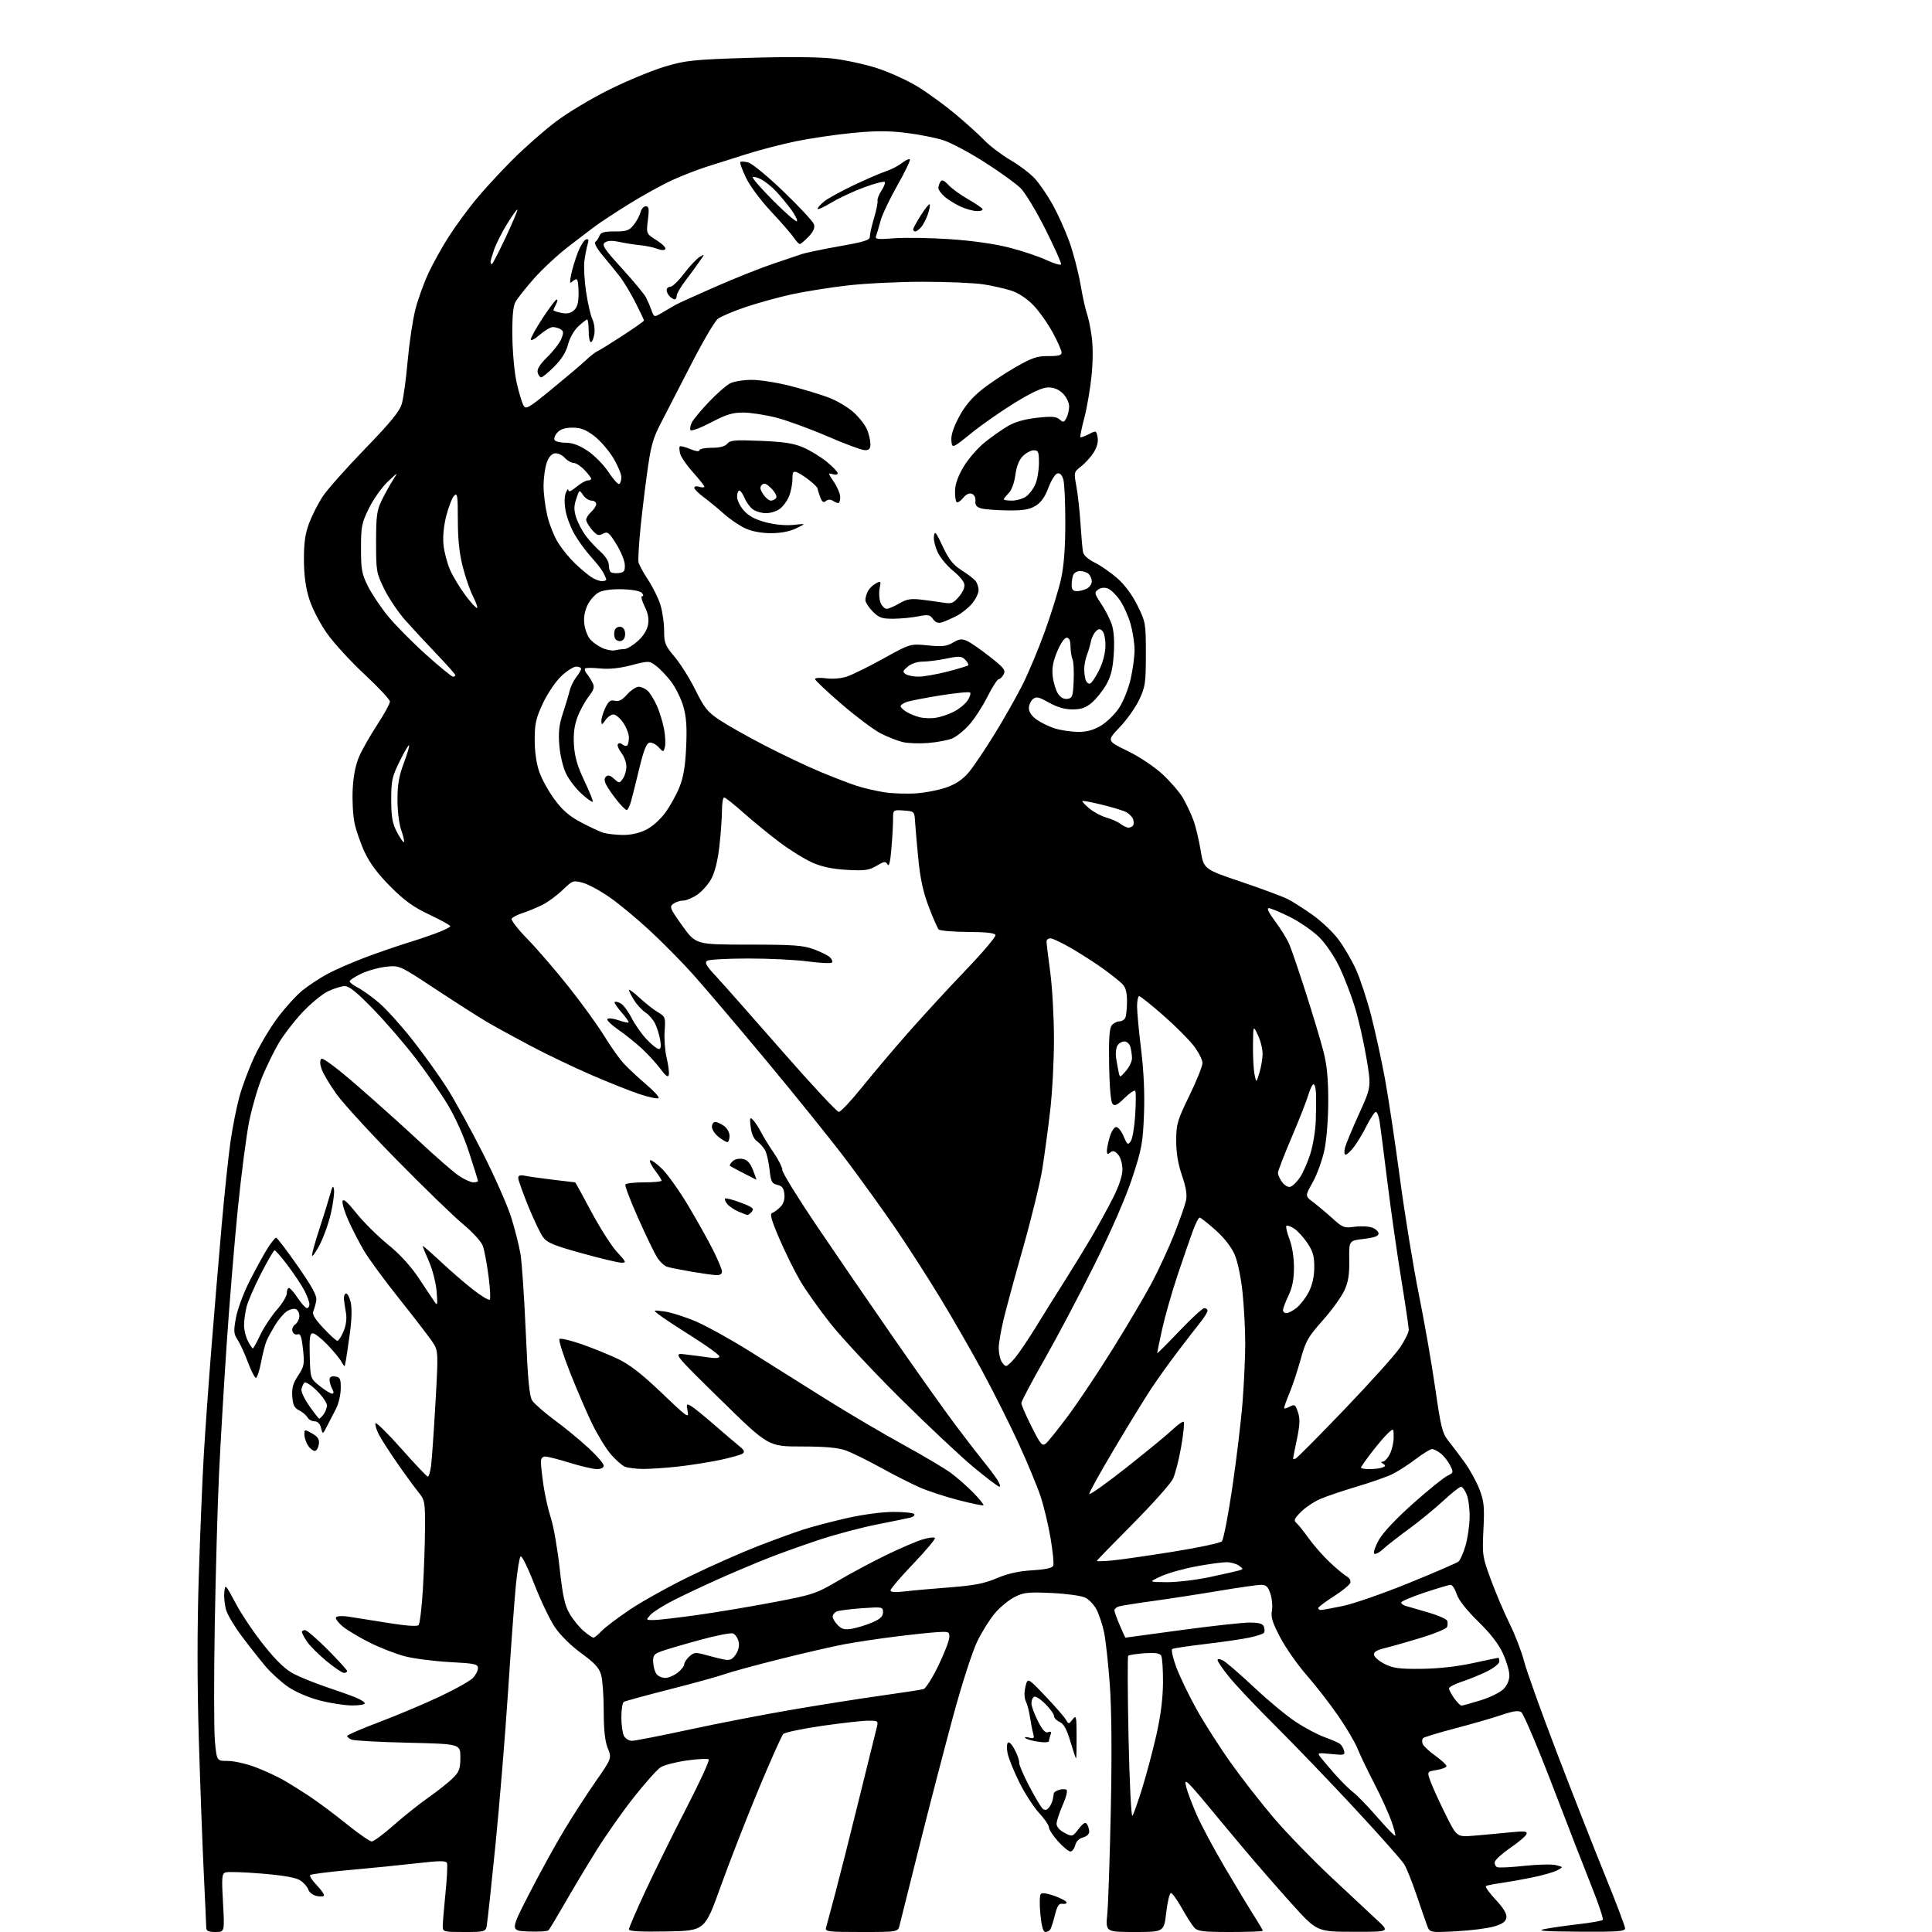 <?xml version="1.0" encoding="UTF-8" standalone="no"?>
<svg 
  version="1.1" 
  xmlns="http://www.w3.org/2000/svg" 
  xmlns:xlink="http://www.w3.org/1999/xlink" 
  xmlns:svg="http://www.w3.org/2000/svg"
  xmlns:rdf="http://www.w3.org/1999/02/22-rdf-syntax-ns#"
  xmlns:cc="http://creativecommons.org/ns#"
  xmlns:dc="http://purl.org/dc/elements/1.1/"
  viewBox="0 0 768 768"
  width="768"
  height="768"
>
<style>svg {background-color: white; }</style>"
<path stroke="none" fill="black" fill-rule="evenodd" d="M85.65,768.00C82.85,768.00 82.00,767.59 81.98,766.25C81.97,765.29 81.53,755.50 81.00,744.50C80.47,733.50 79.58,709.54 79.03,691.26C78.37,669.37 78.37,647.36 79.01,626.76C79.55,609.57 80.46,587.62 81.03,578.00C81.60,568.38 82.97,549.25 84.07,535.50C85.16,521.75 86.97,500.15 88.08,487.50C89.19,474.85 90.77,459.77 91.60,454.00C92.42,448.23 94.02,440.12 95.15,436.00C96.27,431.88 98.96,424.70 101.13,420.05C103.29,415.41 107.49,408.37 110.46,404.43C113.43,400.48 117.80,395.67 120.18,393.74C122.56,391.82 126.97,388.89 130.00,387.24C133.03,385.59 139.78,382.64 145.00,380.67C150.22,378.71 157.53,376.18 161.23,375.04C164.94,373.91 170.45,372.06 173.48,370.92C176.52,369.79 179.00,368.55 179.00,368.18C179.00,367.81 175.29,365.76 170.76,363.62C164.40,360.63 160.87,358.09 155.28,352.51C150.39,347.62 147.07,343.22 145.05,338.95C143.41,335.47 141.55,330.14 140.92,327.11C140.29,324.07 139.97,317.96 140.21,313.54C140.50,308.19 141.39,303.83 142.87,300.50C144.09,297.75 147.32,292.10 150.05,287.94C152.77,283.79 155.00,279.72 155.00,278.91C155.00,278.10 150.47,273.23 144.93,268.09C139.40,262.95 132.64,255.57 129.92,251.69C127.10,247.67 124.09,241.82 122.91,238.07C121.49,233.54 120.84,228.71 120.82,222.50C120.80,215.69 121.31,212.14 122.91,207.89C124.08,204.81 126.48,200.09 128.25,197.39C130.02,194.70 137.56,186.20 145.01,178.50C155.28,167.90 158.85,163.53 159.73,160.50C160.37,158.30 161.42,150.65 162.05,143.50C162.69,136.35 164.07,127.12 165.12,123.00C166.17,118.88 168.58,112.24 170.46,108.25C172.35,104.27 176.01,97.75 178.59,93.75C181.17,89.76 185.86,83.35 189.02,79.50C192.17,75.65 198.71,68.54 203.55,63.69C208.38,58.84 216.20,51.95 220.92,48.38C225.69,44.76 235.28,39.03 242.50,35.47C249.65,31.94 259.55,27.87 264.50,26.41C272.66,24.00 275.74,23.68 297.50,23.00C311.68,22.55 325.18,22.64 330.50,23.21C335.45,23.73 343.55,25.46 348.50,27.05C353.45,28.64 360.82,31.99 364.88,34.49C368.94,36.99 375.69,41.92 379.88,45.43C384.07,48.95 389.27,53.65 391.42,55.88C393.58,58.11 398.23,61.62 401.75,63.68C405.27,65.74 409.64,69.07 411.45,71.08C413.27,73.09 416.40,77.68 418.42,81.28C420.43,84.89 423.39,91.42 424.99,95.81C426.59,100.20 428.61,107.90 429.49,112.92C430.36,117.95 431.52,123.22 432.06,124.65C432.60,126.08 433.45,130.13 433.95,133.67C434.51,137.61 434.49,143.71 433.90,149.47C433.37,154.63 432.08,162.14 431.03,166.15C429.97,170.16 429.27,173.60 429.46,173.80C429.66,173.99 431.16,173.45 432.80,172.61C435.73,171.09 435.79,171.11 436.31,173.78C436.64,175.52 436.11,177.67 434.85,179.73C433.75,181.51 431.50,184.03 429.85,185.32C426.86,187.66 426.85,187.72 427.88,193.32C428.46,196.42 429.19,203.13 429.52,208.23C429.85,213.33 430.30,218.42 430.53,219.53C430.76,220.73 432.70,222.44 435.21,223.66C437.57,224.82 441.62,227.64 444.21,229.93C447.16,232.54 450.16,236.61 452.21,240.78C455.40,247.25 455.50,247.84 455.50,259.98C455.50,271.40 455.27,272.99 452.88,278.09C451.43,281.17 447.94,286.12 445.10,289.09C439.95,294.49 439.95,294.49 448.18,298.49C452.95,300.82 458.81,304.72 462.13,307.79C465.28,310.70 468.95,314.98 470.29,317.29C471.62,319.61 473.46,323.52 474.38,326.00C475.30,328.48 476.60,333.88 477.27,338.00C478.50,345.50 478.50,345.50 493.50,350.57C501.75,353.36 510.07,356.46 512.00,357.45C513.92,358.44 518.32,361.25 521.76,363.69C525.21,366.12 529.81,370.48 531.99,373.37C534.17,376.26 537.33,381.65 539.00,385.35C540.68,389.05 543.40,397.31 545.05,403.70C546.70,410.09 549.16,421.35 550.52,428.71C551.88,436.07 554.56,453.89 556.48,468.30C558.40,482.71 561.79,503.50 564.01,514.50C566.23,525.50 569.17,542.35 570.54,551.93C572.76,567.42 573.35,569.75 575.77,572.77C577.27,574.65 580.18,578.50 582.23,581.34C584.29,584.18 586.92,588.98 588.09,592.00C589.93,596.77 590.14,598.90 589.69,608.00C589.19,618.14 589.29,618.83 592.67,628.00C594.59,633.23 597.94,641.10 600.12,645.50C602.29,649.90 604.89,656.65 605.88,660.50C606.88,664.35 612.78,680.77 618.99,697.00C625.20,713.23 633.82,735.18 638.14,745.79C642.46,756.40 646.00,765.74 646.00,766.54C646.00,767.77 643.12,767.98 627.75,767.87C613.83,767.78 610.57,767.53 614.00,766.83C616.48,766.33 622.55,765.46 627.50,764.89C632.45,764.33 636.78,763.56 637.12,763.18C637.46,762.81 635.57,757.10 632.93,750.50C630.29,743.90 623.22,725.70 617.22,710.05C611.22,694.40 605.59,681.14 604.71,680.59C603.57,679.87 601.33,680.20 596.81,681.75C593.34,682.93 585.10,685.32 578.50,687.04C571.90,688.77 566.15,690.51 565.72,690.92C565.29,691.33 565.20,692.36 565.53,693.20C565.85,694.05 568.11,696.18 570.56,697.93C573.00,699.69 575.00,701.54 575.00,702.05C575.00,702.56 573.23,703.26 571.06,703.61C567.12,704.24 567.12,704.24 569.03,709.09C570.09,711.75 572.79,717.61 575.05,722.11C579.16,730.28 579.16,730.28 586.33,729.68C590.27,729.35 596.60,728.77 600.39,728.38C606.05,727.81 607.19,727.93 606.81,729.08C606.55,729.85 603.68,732.29 600.43,734.51C597.18,736.73 594.38,739.26 594.21,740.14C594.04,741.03 594.49,741.97 595.20,742.24C595.92,742.52 600.78,742.27 606.02,741.70C611.25,741.13 616.88,741.01 618.52,741.42C621.50,742.17 621.50,742.17 618.98,743.50C617.59,744.23 613.09,745.51 608.98,746.34C604.87,747.18 599.25,748.17 596.50,748.56C593.75,748.94 591.14,749.46 590.70,749.72C590.26,749.97 591.97,752.40 594.51,755.12C597.65,758.47 599.03,760.76 598.82,762.24C598.58,763.85 597.33,764.78 594.00,765.78C591.52,766.53 584.74,767.40 578.93,767.71C568.35,768.27 568.35,768.27 567.28,765.38C566.68,763.80 564.80,758.33 563.08,753.24C561.36,748.15 559.16,742.66 558.18,741.05C557.20,739.44 548.32,729.44 538.45,718.81C528.58,708.19 514.39,693.42 506.93,686.00C499.46,678.58 491.25,669.89 488.68,666.71C486.10,663.53 484.00,660.47 484.00,659.93C484.00,659.32 484.89,659.40 486.25,660.13C487.49,660.79 493.00,665.55 498.50,670.72C504.00,675.89 511.43,682.06 515.00,684.42C518.58,686.79 523.75,689.54 526.50,690.53C529.25,691.53 532.01,692.73 532.64,693.20C533.27,693.68 534.01,694.91 534.28,695.95C534.73,697.68 534.30,697.78 529.13,697.25C523.70,696.70 523.55,696.74 524.98,698.59C525.80,699.64 528.43,702.73 530.83,705.46C533.23,708.19 536.42,711.34 537.92,712.46C539.42,713.58 543.71,718.01 547.44,722.30C551.17,726.59 554.40,729.93 554.62,729.72C554.83,729.50 554.15,726.89 553.11,723.91C552.07,720.94 549.01,714.23 546.31,709.00C543.60,703.77 540.60,697.51 539.64,695.09C538.67,692.66 535.22,686.81 531.97,682.09C528.72,677.36 523.10,670.12 519.49,666.00C515.88,661.88 511.14,655.13 508.96,651.00C505.85,645.11 505.13,642.82 505.60,640.32C505.93,638.57 505.67,635.53 505.02,633.57C504.08,630.72 503.33,630.00 501.31,630.00C499.91,630.00 492.19,631.10 484.14,632.45C476.09,633.80 464.32,635.61 458.00,636.47C451.68,637.34 445.71,638.29 444.75,638.59C443.79,638.89 443.00,639.58 443.00,640.13C443.00,640.68 443.96,643.35 445.12,646.06C446.29,648.78 447.30,650.99 447.37,650.99C447.44,650.98 457.40,649.63 469.50,647.99C481.60,646.35 493.81,645.00 496.64,645.00C500.42,645.00 501.95,645.42 502.40,646.59C502.73,647.46 502.78,648.55 502.49,649.01C502.21,649.47 499.64,650.34 496.79,650.95C493.93,651.56 486.03,652.72 479.24,653.51C472.44,654.31 466.48,655.20 465.99,655.50C465.51,655.80 466.23,659.08 467.61,662.78C468.98,666.47 472.61,674.00 475.67,679.50C478.74,685.00 484.90,694.63 489.37,700.90C493.84,707.18 501.58,717.08 506.56,722.90C511.54,728.73 521.62,739.12 528.95,746.00C536.28,752.88 544.58,760.63 547.39,763.23C552.50,767.96 552.50,767.96 538.00,767.92C523.50,767.89 523.50,767.89 513.50,756.80C508.00,750.70 499.45,740.89 494.50,734.99C489.55,729.10 482.87,721.09 479.66,717.19C476.45,713.29 473.16,709.54 472.35,708.87C471.09,707.83 470.98,708.07 471.60,710.58C471.99,712.18 473.76,716.88 475.52,721.00C477.29,725.12 482.42,734.75 486.93,742.39C491.43,750.03 496.67,758.71 498.56,761.66C500.45,764.62 502.00,767.26 502.00,767.52C502.00,767.78 496.22,768.00 489.15,768.00C478.19,768.00 476.08,767.74 474.73,766.25C473.86,765.29 471.64,761.80 469.78,758.50C467.93,755.20 465.98,752.50 465.46,752.50C464.93,752.50 464.09,755.99 463.60,760.25C462.69,768.00 462.69,768.00 451.09,768.00C439.48,768.00 439.48,768.00 440.17,760.75C440.56,756.76 441.18,737.98 441.57,719.00C442.03,696.33 441.88,679.30 441.14,669.34C440.52,660.99 439.51,651.77 438.88,648.84C438.26,645.90 436.95,641.90 435.96,639.95C434.97,637.99 432.89,635.79 431.33,635.05C429.77,634.32 423.75,633.50 417.95,633.24C408.65,632.82 406.91,633.01 403.30,634.85C401.05,635.99 397.56,638.86 395.54,641.22C393.52,643.57 390.34,648.65 388.47,652.50C386.55,656.44 382.39,669.34 378.95,682.00C375.59,694.38 369.56,717.55 365.56,733.50C361.55,749.45 357.98,763.74 357.62,765.25C356.96,768.00 356.96,768.00 342.41,768.00C329.03,768.00 327.91,767.86 328.37,766.25C328.65,765.29 330.31,759.10 332.06,752.50C333.81,745.90 338.07,729.02 341.52,715.00C344.98,700.98 348.12,688.26 348.51,686.75C349.19,684.09 349.09,684.00 345.16,684.00C342.92,684.00 334.66,684.92 326.80,686.05C318.93,687.18 311.98,688.65 311.34,689.30C310.71,689.96 306.26,699.95 301.45,711.50C296.65,723.05 289.90,740.38 286.44,750.00C280.16,767.50 280.16,767.50 265.08,767.78C254.56,767.97 250.00,767.72 250.00,766.95C250.00,766.34 252.96,759.46 256.59,751.67C260.21,743.88 267.51,729.09 272.81,718.81C278.12,708.53 282.13,699.80 281.74,699.40C281.34,699.01 277.42,699.20 273.01,699.82C268.61,700.44 263.90,701.67 262.56,702.55C261.21,703.44 256.48,708.74 252.05,714.33C247.62,719.92 240.91,729.45 237.14,735.50C233.37,741.55 227.70,751.00 224.55,756.50C221.39,762.00 218.47,766.86 218.06,767.30C217.64,767.74 214.04,767.96 210.06,767.80C202.81,767.50 202.81,767.50 210.39,752.75C214.55,744.63 220.74,733.38 224.13,727.75C227.52,722.11 233.20,713.32 236.75,708.22C243.19,698.94 243.19,698.94 241.60,694.95C240.48,692.17 240.00,687.71 239.99,680.23C239.99,674.33 239.53,667.86 238.98,665.86C238.19,663.02 236.46,661.12 231.06,657.18C226.98,654.21 222.67,649.95 220.56,646.82C218.59,643.89 214.90,636.17 212.37,629.67C209.84,623.16 207.39,618.21 206.94,618.67C206.48,619.12 205.65,624.23 205.08,630.00C204.51,635.77 203.12,654.67 201.99,672.00C200.86,689.33 198.59,717.00 196.94,733.50C195.29,750.00 193.72,764.51 193.45,765.75C192.99,767.87 192.46,768.00 184.48,768.00C176.27,768.00 176.00,767.93 176.00,765.67C176.00,764.39 176.49,758.51 177.08,752.61C177.68,746.70 177.95,741.30 177.68,740.61C177.30,739.61 174.93,739.62 165.85,740.66C159.61,741.38 147.63,742.58 139.24,743.33C130.84,744.08 123.67,744.99 123.31,745.36C122.94,745.73 124.15,747.59 126.00,749.50C127.85,751.41 129.08,753.26 128.73,753.61C128.38,753.95 126.98,753.96 125.61,753.62C124.25,753.28 122.86,752.14 122.53,751.09C122.19,750.04 120.78,748.43 119.38,747.51C117.64,746.37 112.81,745.51 104.03,744.78C96.98,744.19 90.48,743.98 89.60,744.32C88.19,744.86 88.07,746.40 88.65,756.47C89.30,768.00 89.30,768.00 85.65,768.00zM415.57,768.00C414.68,768.00 414.03,765.73 413.56,760.87C413.17,756.95 413.26,753.34 413.75,752.85C414.27,752.33 416.58,752.68 419.32,753.70C421.89,754.65 424.00,755.80 424.00,756.26C424.00,756.72 423.22,756.96 422.27,756.79C420.95,756.57 420.25,757.64 419.36,761.20C418.71,763.79 417.89,766.37 417.53,766.95C417.17,767.53 416.29,768.00 415.57,768.00zM425.51,736.00C424.81,736.00 422.61,734.20 420.62,732.00C418.63,729.80 417.00,727.31 417.00,726.47C417.00,725.64 415.21,723.02 413.03,720.65C410.85,718.28 407.28,712.74 405.11,708.33C402.93,703.93 400.85,698.73 400.49,696.78C400.12,694.83 400.24,692.97 400.75,692.66C401.25,692.34 402.50,693.75 403.51,695.79C404.53,697.83 405.26,700.05 405.14,700.73C405.02,701.40 406.81,705.56 409.11,709.98C411.41,714.39 413.85,718.46 414.52,719.01C415.36,719.72 416.11,719.58 416.95,718.56C417.62,717.76 418.32,716.29 418.50,715.30C418.69,714.31 418.88,713.19 418.92,712.82C418.97,712.44 419.90,711.85 420.99,711.50C422.09,711.16 423.41,711.13 423.93,711.46C424.47,711.79 423.83,714.40 422.44,717.55C421.10,720.58 420.00,723.93 420.00,725.00C420.00,726.17 421.25,727.60 423.15,728.58C426.27,730.19 426.31,730.18 428.78,727.02C430.68,724.60 431.48,724.15 432.12,725.17C432.59,725.90 432.98,727.24 432.98,728.14C432.99,729.06 431.91,730.06 430.52,730.41C428.98,730.79 427.79,731.98 427.41,733.52C427.06,734.88 426.21,736.00 425.51,736.00zM147.78,732.00C148.56,732.00 152.42,729.15 156.35,725.67C160.28,722.19 166.55,717.19 170.29,714.56C174.02,711.92 178.41,708.44 180.04,706.81C182.58,704.27 183.00,703.09 183.00,698.55C183.00,693.25 183.00,693.25 162.25,692.76C150.84,692.50 140.71,691.94 139.75,691.53C138.79,691.12 138.00,690.47 138.00,690.07C138.00,689.68 143.74,687.20 150.75,684.55C157.76,681.90 168.50,677.38 174.62,674.50C180.73,671.62 186.70,668.30 187.87,667.13C189.04,665.96 190.00,664.17 190.00,663.15C190.00,661.49 188.82,661.23 178.75,660.70C172.56,660.36 164.57,659.34 161.00,658.41C157.43,657.49 151.08,655.02 146.91,652.93C142.73,650.84 137.89,647.94 136.15,646.48C134.42,645.01 133.25,643.41 133.56,642.91C133.87,642.41 136.01,642.27 138.31,642.61C140.61,642.95 147.66,644.06 153.97,645.09C161.10,646.26 165.79,646.61 166.37,646.03C166.89,645.51 167.66,639.11 168.10,631.80C168.54,624.48 168.92,613.54 168.95,607.48C169.00,596.85 168.90,596.33 166.19,592.98C164.65,591.07 160.88,585.90 157.83,581.50C154.77,577.10 151.50,572.01 150.57,570.18C149.64,568.36 149.04,566.37 149.24,565.78C149.44,565.18 154.06,569.71 159.50,575.84C164.94,581.98 169.70,587.00 170.08,587.00C170.46,587.00 171.03,585.09 171.35,582.75C171.66,580.41 172.45,569.16 173.10,557.75C174.27,537.00 174.27,537.00 171.77,533.25C170.39,531.19 164.49,523.53 158.66,516.22C152.84,508.92 146.54,500.34 144.67,497.15C142.80,493.97 140.05,488.62 138.54,485.28C137.04,481.93 135.97,478.43 136.16,477.50C136.40,476.30 138.00,477.69 141.67,482.26C144.51,485.81 150.12,491.38 154.14,494.65C158.92,498.52 163.19,503.18 166.48,508.11C169.24,512.26 172.08,516.52 172.79,517.57C173.89,519.22 174.00,518.59 173.56,513.33C173.28,509.94 171.91,504.60 170.52,501.46C169.14,498.32 168.00,495.54 168.00,495.28C168.00,495.02 171.30,497.88 175.33,501.65C179.37,505.42 185.23,510.48 188.36,512.89C191.49,515.31 194.34,516.99 194.70,516.63C195.06,516.27 194.83,512.00 194.18,507.15C193.53,502.29 192.54,496.97 191.96,495.32C191.37,493.61 187.98,489.89 184.04,486.60C180.25,483.45 168.45,472.01 157.81,461.19C147.16,450.36 136.32,438.51 133.71,434.85C131.10,431.19 128.47,426.77 127.86,425.02C127.17,423.04 127.10,421.50 127.69,420.91C128.28,420.32 133.67,424.34 142.07,431.62C149.46,438.03 160.68,448.10 167.00,454.00C173.32,459.91 180.25,465.92 182.39,467.37C184.53,468.82 187.12,470.00 188.14,470.00C189.16,470.00 190.00,469.77 190.00,469.48C190.00,469.20 188.43,464.13 186.51,458.23C184.43,451.82 181.00,444.13 177.97,439.12C175.19,434.51 169.45,426.20 165.21,420.67C160.97,415.13 153.45,406.41 148.50,401.29C141.97,394.54 138.83,391.99 137.07,391.99C135.73,392.00 132.72,392.93 130.37,394.06C128.03,395.20 123.42,399.00 120.13,402.52C116.84,406.04 112.62,411.53 110.76,414.71C108.90,417.89 105.97,423.89 104.25,428.02C102.54,432.16 100.21,440.07 99.08,445.60C97.96,451.12 95.91,466.86 94.53,480.57C93.16,494.28 91.14,518.77 90.06,535.00C88.97,551.23 87.62,574.17 87.06,586.00C86.50,597.83 85.74,624.83 85.37,646.00C85.01,667.17 85.03,687.99 85.44,692.25C86.17,700.00 86.17,700.00 90.56,700.00C92.98,700.00 97.88,701.10 101.46,702.45C105.05,703.80 110.12,706.13 112.74,707.64C115.36,709.15 120.20,712.18 123.50,714.38C126.80,716.59 133.29,721.45 137.93,725.19C142.57,728.94 147.00,732.00 147.78,732.00zM450.17,721.80C450.64,721.09 452.36,716.23 454.00,711.00C455.63,705.77 458.15,696.33 459.60,690.00C461.37,682.23 462.25,675.41 462.31,668.97C462.35,663.73 462.02,658.84 461.57,658.11C460.98,657.16 459.06,656.90 454.89,657.20C451.68,657.43 448.79,657.88 448.48,658.18C448.18,658.49 448.24,673.22 448.62,690.92C449.02,709.25 449.69,722.54 450.17,721.80zM427.75,698.99C427.61,698.99 426.59,695.95 425.49,692.24C424.03,687.36 422.86,685.23 421.24,684.51C420.01,683.97 419.00,682.91 419.00,682.16C419.00,681.41 417.44,679.24 415.53,677.33C413.61,675.41 411.59,674.14 411.03,674.48C410.46,674.83 410.00,676.01 410.00,677.09C410.00,678.18 411.15,681.34 412.56,684.12C414.41,687.77 415.55,689.00 416.67,688.57C417.79,688.14 418.05,688.42 417.61,689.57C417.28,690.45 417.00,691.58 417.00,692.09C417.00,692.62 415.16,692.75 412.75,692.38C410.41,692.03 408.10,691.38 407.61,690.93C407.11,690.48 407.75,690.38 409.01,690.71C411.05,691.25 411.24,691.04 410.66,688.91C410.30,687.58 409.74,684.70 409.42,682.50C409.10,680.30 408.38,677.53 407.80,676.34C407.14,674.97 407.08,672.83 407.63,670.51C408.50,666.83 408.50,666.83 415.50,674.18C419.35,678.23 423.02,682.43 423.66,683.52C424.81,685.49 424.82,685.49 426.37,683.50C427.82,681.64 427.94,682.13 427.97,690.25C427.99,695.06 427.89,699.00 427.75,698.99zM251.20,692.00C252.38,692.00 262.60,690.00 273.92,687.56C285.24,685.11 303.73,681.53 315.00,679.61C326.27,677.68 342.25,675.16 350.50,674.01C358.75,672.86 366.23,671.71 367.12,671.44C368.01,671.17 370.64,667.02 372.96,662.22C375.29,657.43 377.26,652.38 377.34,651.00C377.49,648.61 377.28,648.51 372.50,648.81C369.75,648.97 362.12,649.79 355.55,650.62C348.97,651.44 339.97,652.80 335.55,653.63C331.12,654.46 319.62,657.11 310.00,659.52C300.38,661.93 290.48,664.63 288.00,665.52C285.52,666.41 275.72,669.12 266.20,671.54C256.69,673.96 248.48,676.21 247.95,676.53C247.43,676.85 247.00,679.60 247.00,682.62C247.00,685.65 247.47,689.00 248.04,690.07C248.60,691.13 250.03,692.00 251.20,692.00zM139.75,677.94C136.86,677.91 131.12,677.01 127.00,675.93C122.59,674.78 117.44,672.56 114.50,670.54C111.75,668.64 107.70,664.96 105.50,662.35C103.30,659.73 99.13,654.45 96.23,650.59C93.33,646.74 90.48,642.00 89.90,640.05C89.31,638.10 88.98,634.92 89.17,633.00C89.50,629.54 89.55,629.59 93.77,637.50C96.11,641.90 101.22,649.45 105.12,654.28C110.21,660.60 113.56,663.76 117.04,665.52C119.71,666.87 125.40,669.15 129.69,670.60C133.99,672.04 139.19,673.89 141.25,674.72C143.31,675.54 145.00,676.62 145.00,677.11C145.00,677.60 142.64,677.98 139.75,677.94zM580.96,678.00C581.42,678.00 584.82,677.06 588.52,675.92C592.22,674.78 596.32,672.77 597.62,671.47C599.11,669.98 600.00,667.92 600.00,665.98C600.00,664.27 598.85,660.35 597.44,657.28C595.74,653.55 592.45,649.30 587.59,644.56C583.00,640.07 579.84,636.05 579.07,633.71C578.40,631.67 577.32,630.00 576.67,630.00C576.03,630.00 571.34,631.39 566.25,633.08C561.16,634.78 557.00,636.55 557.00,637.02C557.00,637.48 557.79,638.09 558.75,638.37C559.71,638.64 563.73,639.81 567.67,640.95C571.62,642.10 575.04,643.59 575.28,644.27C575.51,644.95 575.50,646.06 575.24,646.75C574.99,647.44 570.44,649.34 565.14,650.97C559.84,652.59 553.34,654.45 550.70,655.09C547.18,655.95 545.98,656.69 546.20,657.88C546.37,658.77 548.30,660.40 550.50,661.50C553.79,663.15 556.35,663.48 565.00,663.39C571.61,663.32 579.16,662.49 585.36,661.14C590.78,659.96 595.40,659.00 595.61,659.00C595.82,659.00 596.00,659.67 596.00,660.48C596.00,661.30 593.86,663.04 591.25,664.34C588.64,665.65 584.14,667.50 581.25,668.44C578.36,669.39 576.00,670.62 576.00,671.18C576.00,671.73 576.93,673.50 578.07,675.10C579.21,676.69 580.51,678.00 580.96,678.00zM264.49,667.00C265.72,667.00 267.92,666.07 269.37,664.93C270.81,663.79 272.00,662.28 272.00,661.58C272.00,660.88 272.92,659.48 274.04,658.46C275.90,656.78 276.51,656.73 280.79,657.94C283.38,658.68 286.70,659.48 288.16,659.74C290.21,660.09 291.21,659.61 292.52,657.61C293.61,655.94 293.99,654.11 293.58,652.46C293.23,651.06 292.24,649.65 291.39,649.32C290.53,648.99 284.58,650.16 278.17,651.92C271.75,653.67 264.93,655.68 263.00,656.37C259.93,657.48 259.52,658.03 259.65,660.84C259.73,662.61 260.35,664.72 261.02,665.53C261.69,666.34 263.25,667.00 264.49,667.00zM136.73,665.00C136.03,665.00 132.88,662.86 129.71,660.25C126.55,657.64 123.07,654.15 121.99,652.50C120.90,650.85 120.01,649.16 120.01,648.75C120.00,648.34 120.57,648.00 121.27,648.00C121.97,648.00 126.02,651.50 130.27,655.77C134.52,660.05 138.00,663.87 138.00,664.27C138.00,664.67 137.43,665.00 136.73,665.00zM235.90,651.00C236.31,651.00 237.74,649.83 239.08,648.41C240.41,646.98 245.55,643.09 250.50,639.77C255.45,636.45 266.28,630.45 274.56,626.43C282.84,622.41 294.77,617.13 301.06,614.69C307.35,612.25 315.43,609.30 319.00,608.13C322.57,606.96 330.45,604.88 336.50,603.51C343.02,602.03 350.63,601.01 355.19,601.01C359.42,601.00 363.13,601.40 363.43,601.89C363.74,602.38 362.98,603.02 361.74,603.31C360.51,603.60 354.55,604.82 348.50,606.02C342.45,607.22 332.32,609.91 326.00,611.98C319.68,614.06 310.45,617.36 305.50,619.31C300.55,621.26 291.87,624.92 286.21,627.43C280.56,629.95 272.46,633.76 268.21,635.90C263.97,638.03 259.64,640.73 258.60,641.89C256.70,643.99 256.70,644.00 259.80,644.00C261.51,644.00 269.34,643.09 277.20,641.99C285.07,640.88 298.81,638.58 307.74,636.87C323.21,633.92 324.41,633.52 333.24,628.33C338.33,625.33 347.00,620.71 352.50,618.05C358.00,615.39 364.42,612.64 366.76,611.95C369.10,611.25 371.30,610.97 371.65,611.32C372.00,611.66 368.17,616.25 363.14,621.51C358.11,626.77 354.00,631.57 354.00,632.18C354.00,632.93 355.82,633.06 359.75,632.60C362.91,632.22 371.00,631.50 377.72,630.99C387.30,630.25 391.30,629.47 396.22,627.37C400.56,625.52 404.92,624.55 410.33,624.22C415.73,623.88 418.33,623.30 418.70,622.35C418.99,621.59 418.50,616.66 417.61,611.40C416.72,606.14 414.91,598.61 413.59,594.66C412.26,590.71 408.40,581.43 405.01,574.02C401.62,566.62 395.20,553.80 390.74,545.53C386.28,537.26 378.52,523.75 373.48,515.50C368.45,507.25 360.55,494.97 355.92,488.20C351.29,481.44 342.71,469.51 336.85,461.70C330.99,453.89 316.44,435.80 304.53,421.50C292.61,407.20 279.39,391.66 275.16,386.97C270.92,382.27 263.42,374.67 258.48,370.08C253.54,365.48 246.39,359.53 242.58,356.86C238.78,354.18 233.88,351.51 231.70,350.92C227.85,349.88 227.61,349.97 223.61,353.82C221.35,356.00 217.70,358.68 215.50,359.76C213.30,360.84 209.82,362.27 207.76,362.94C205.71,363.60 203.74,364.61 203.39,365.18C203.04,365.74 205.90,369.42 209.74,373.35C213.58,377.28 221.00,385.90 226.23,392.50C231.46,399.10 237.80,407.88 240.31,412.00C242.82,416.12 246.36,421.08 248.18,423.01C250.01,424.95 253.97,428.63 256.99,431.19C260.01,433.75 262.18,436.16 261.81,436.53C261.43,436.90 258.06,436.19 254.31,434.96C250.57,433.72 241.88,430.27 235.00,427.28C228.12,424.30 217.32,419.13 211.00,415.79C204.68,412.45 196.80,408.13 193.50,406.19C190.20,404.25 181.05,398.40 173.16,393.20C158.81,383.74 158.81,383.74 153.59,384.28C150.72,384.58 146.26,385.81 143.68,387.02C141.11,388.23 139.00,389.61 139.00,390.08C139.00,390.56 140.46,391.69 142.25,392.60C144.04,393.51 147.78,396.19 150.58,398.56C153.37,400.92 159.33,407.50 163.81,413.18C168.30,418.86 174.54,427.55 177.68,432.50C180.82,437.45 187.26,449.15 191.99,458.50C196.72,467.85 201.78,479.32 203.24,484.00C204.70,488.68 206.35,495.20 206.90,498.50C207.46,501.80 208.40,515.74 209.00,529.48C209.82,548.57 210.43,555.01 211.57,556.75C212.40,558.01 216.40,561.50 220.46,564.51C224.53,567.51 230.59,572.50 233.93,575.59C237.27,578.69 240.00,581.84 240.00,582.61C240.00,583.46 238.94,583.99 237.25,583.98C235.74,583.98 230.90,582.85 226.50,581.49C222.10,580.12 217.71,579.00 216.75,579.00C215.60,579.00 215.01,579.77 215.02,581.25C215.03,582.49 215.49,586.65 216.05,590.50C216.60,594.35 217.93,600.20 219.00,603.50C220.07,606.80 221.63,615.76 222.47,623.42C223.71,634.63 224.49,638.16 226.48,641.56C227.85,643.89 230.35,646.96 232.06,648.39C233.76,649.83 235.49,651.00 235.90,651.00zM338.79,647.42C340.83,647.06 344.41,645.95 346.75,644.94C349.91,643.58 351.00,642.55 351.00,640.91C351.00,638.77 350.77,638.72 342.75,639.29C338.21,639.61 333.71,640.17 332.75,640.54C331.79,640.91 331.00,641.84 331.00,642.61C331.00,643.37 331.92,644.92 333.04,646.04C334.67,647.67 335.82,647.94 338.79,647.42zM525.04,640.00C525.62,640.00 529.55,639.28 533.79,638.41C538.03,637.53 549.83,633.43 560.00,629.30C570.17,625.16 579.07,621.32 579.76,620.76C580.45,620.20 581.72,617.35 582.57,614.42C583.42,611.50 584.15,606.40 584.20,603.10C584.24,599.80 583.71,595.72 583.02,594.05C582.33,592.37 581.31,591.00 580.76,591.00C580.22,591.00 577.01,593.55 573.64,596.67C570.27,599.79 564.13,604.81 560.01,607.82C555.88,610.83 551.27,614.43 549.76,615.82C548.25,617.22 546.68,618.01 546.26,617.60C545.85,617.18 546.67,614.74 548.10,612.17C549.68,609.31 554.91,603.74 561.59,597.79C567.59,592.46 573.72,587.48 575.21,586.74C577.82,585.43 577.86,585.29 576.41,582.44C575.58,580.82 573.91,578.72 572.70,577.77C571.49,576.82 569.95,576.03 569.27,576.02C568.59,576.01 565.67,577.81 562.77,580.01C559.87,582.22 555.70,584.90 553.50,585.98C551.30,587.05 544.98,589.28 539.45,590.92C533.92,592.56 527.37,594.77 524.90,595.83C522.42,596.89 518.94,599.22 517.16,600.99C514.51,603.64 514.17,604.43 515.30,605.36C516.05,605.99 518.29,608.78 520.28,611.57C522.27,614.35 526.07,618.66 528.71,621.13C531.36,623.61 534.37,626.11 535.42,626.69C536.53,627.32 537.07,628.37 536.73,629.27C536.41,630.10 533.42,632.52 530.09,634.64C526.77,636.76 524.03,638.84 524.02,639.25C524.01,639.66 524.47,640.00 525.04,640.00zM463.77,628.94C467.76,628.97 475.41,628.07 480.77,626.94C486.12,625.80 491.37,624.62 492.44,624.31C494.33,623.76 494.33,623.71 492.50,622.37C491.46,621.62 489.24,621.00 487.56,621.00C485.88,621.00 480.48,621.73 475.57,622.64C470.65,623.54 464.35,625.31 461.57,626.58C456.50,628.88 456.50,628.88 463.77,628.94zM441.75,620.35C444.91,620.07 455.82,618.51 466.00,616.88C476.17,615.26 485.04,613.38 485.70,612.71C486.36,612.05 488.26,602.24 489.92,590.93C491.59,579.61 493.41,564.31 493.97,556.93C494.53,549.54 495.00,539.16 495.00,533.86C495.00,528.55 494.52,519.58 493.94,513.91C493.32,507.85 492.03,501.61 490.80,498.75C489.48,495.68 486.68,492.09 483.16,488.95C480.10,486.23 477.27,484.00 476.87,484.00C476.47,484.00 475.26,486.36 474.19,489.25C473.12,492.14 470.37,500.11 468.08,506.97C465.79,513.83 463.04,523.49 461.96,528.42C460.88,533.36 460.00,537.62 460.00,537.89C460.00,538.16 463.94,534.23 468.75,529.18C473.56,524.12 478.06,519.98 478.75,519.99C479.44,520.00 480.00,520.48 480.00,521.07C480.00,521.65 478.66,523.79 477.03,525.82C475.40,527.84 471.34,533.10 468.00,537.50C464.66,541.90 460.00,548.42 457.63,552.00C455.26,555.58 448.75,566.18 443.16,575.56C437.57,584.94 433.00,593.17 433.00,593.83C433.00,594.50 439.64,589.80 447.75,583.39C455.86,576.98 464.18,570.14 466.23,568.19C468.28,566.23 470.23,564.89 470.55,565.22C470.88,565.54 470.42,569.97 469.54,575.06C468.67,580.15 467.19,585.90 466.27,587.84C465.35,589.78 458.16,597.84 450.30,605.75C442.43,613.67 436.00,620.30 436.00,620.50C436.00,620.69 438.59,620.63 441.75,620.35zM390.94,598.37C390.70,598.59 386.23,597.67 381.00,596.32C375.77,594.97 368.80,592.68 365.50,591.23C362.20,589.78 355.22,586.23 349.98,583.34C344.74,580.44 338.50,577.38 336.10,576.54C333.03,575.45 327.87,575.00 318.58,575.00C305.42,575.00 305.42,575.00 286.46,556.41C267.50,537.81 267.50,537.81 272.50,538.40C275.25,538.72 279.41,539.27 281.75,539.62C284.45,540.03 286.00,539.88 286.00,539.22C286.00,538.64 281.16,535.12 275.25,531.38C269.34,527.65 263.38,523.73 262.00,522.66C259.50,520.72 259.50,520.72 264.07,521.32C266.58,521.64 272.20,523.42 276.57,525.27C280.93,527.12 290.80,532.60 298.50,537.45C306.20,542.30 319.70,550.78 328.50,556.29C337.30,561.80 351.02,569.88 359.00,574.26C366.98,578.64 375.52,583.71 378.00,585.53C380.48,587.36 384.50,590.90 386.94,593.40C389.38,595.91 391.18,598.14 390.94,598.37zM397.28,591.00C396.76,591.00 392.02,587.40 386.75,583.01C381.49,578.61 368.45,566.35 357.77,555.76C347.10,545.17 334.71,531.89 330.24,526.26C325.77,520.64 320.28,512.91 318.06,509.10C315.83,505.29 312.12,497.78 309.81,492.40C306.67,485.13 305.94,482.52 306.92,482.19C307.65,481.95 309.12,480.88 310.18,479.82C311.47,478.53 312.01,476.83 311.81,474.73C311.57,472.31 310.92,471.44 309.00,471.00C306.81,470.49 306.43,469.74 305.91,464.93C305.58,461.92 304.79,458.47 304.15,457.28C303.51,456.08 302.07,454.46 300.95,453.68C299.65,452.77 298.74,450.73 298.41,448.00C297.96,444.33 298.09,443.94 299.32,445.17C300.10,445.96 301.54,448.15 302.52,450.05C303.50,451.94 305.81,455.68 307.65,458.36C309.49,461.04 311.00,464.09 311.00,465.14C311.00,466.19 317.15,476.16 324.66,487.28C332.17,498.40 345.97,518.52 355.32,532.00C364.67,545.48 375.70,561.00 379.84,566.50C383.97,572.00 389.00,578.52 391.02,581.00C393.04,583.48 395.49,586.74 396.46,588.25C397.43,589.76 397.80,591.00 397.28,591.00zM255.50,583.93C252.75,583.90 249.56,583.49 248.40,583.03C247.25,582.56 244.70,580.30 242.74,578.01C240.78,575.72 237.40,570.16 235.24,565.67C233.08,561.18 229.13,551.99 226.48,545.26C223.83,538.52 221.99,532.68 222.40,532.27C222.80,531.86 226.82,532.81 231.32,534.38C235.82,535.95 242.38,538.62 245.90,540.32C250.44,542.52 255.43,546.42 263.14,553.82C273.16,563.41 273.94,563.96 273.35,560.99C272.76,558.05 272.87,557.86 274.60,558.84C275.65,559.42 279.75,562.74 283.73,566.20C287.71,569.67 292.21,573.50 293.73,574.73C295.91,576.48 296.21,577.14 295.13,577.86C294.38,578.35 290.33,579.49 286.13,580.38C281.94,581.26 274.45,582.44 269.50,582.99C264.55,583.53 258.25,583.96 255.50,583.93zM544.42,584.00C546.30,584.00 548.59,583.71 549.50,583.36C550.83,582.85 550.90,582.55 549.83,581.88C548.87,581.27 548.84,581.03 549.72,581.02C550.40,581.01 551.64,579.67 552.47,578.05C553.31,576.43 554.00,573.43 554.00,571.39C554.00,567.69 554.00,567.69 551.88,569.60C550.71,570.64 547.79,574.05 545.38,577.17C542.97,580.29 541.00,583.11 541.00,583.42C541.00,583.74 542.54,584.00 544.42,584.00zM515.00,579.83C515.54,579.65 524.34,570.79 534.54,560.15C544.74,549.51 554.64,538.49 556.54,535.66C558.44,532.84 560.00,529.68 560.00,528.64C560.00,527.60 558.67,518.60 557.04,508.63C555.41,498.66 552.93,481.27 551.53,470.00C550.14,458.73 548.73,447.81 548.41,445.75C548.09,443.69 547.42,442.00 546.93,442.00C546.44,442.00 544.85,444.36 543.40,447.25C541.96,450.14 539.68,453.96 538.34,455.75C537.00,457.54 535.46,459.00 534.93,459.00C534.37,459.00 534.25,457.84 534.65,456.27C535.02,454.77 537.54,448.70 540.23,442.79C545.13,432.04 545.13,432.04 543.13,420.27C542.03,413.80 539.93,404.68 538.47,400.00C537.02,395.32 534.29,388.27 532.41,384.33C530.49,380.29 527.03,375.19 524.48,372.64C522.00,370.15 516.76,366.52 512.85,364.56C508.93,362.60 505.10,361.00 504.33,361.00C503.46,361.00 504.44,363.00 506.93,366.30C509.13,369.21 511.68,373.37 512.59,375.55C513.50,377.72 516.48,386.48 519.21,395.00C521.94,403.52 525.03,413.83 526.08,417.91C527.47,423.25 528.00,428.75 528.00,437.59C528.00,444.79 527.37,452.89 526.47,457.17C525.62,461.18 523.54,466.93 521.84,469.95C518.74,475.43 518.74,475.43 522.10,477.96C523.95,479.36 527.39,482.25 529.74,484.38C533.73,488.01 534.32,488.23 538.50,487.66C540.96,487.32 544.11,487.47 545.49,488.00C546.87,488.52 548.00,489.59 548.00,490.38C548.00,491.37 546.22,492.01 542.11,492.49C536.22,493.17 536.22,493.17 536.35,500.84C536.44,506.68 535.98,509.58 534.39,513.03C533.24,515.52 529.37,520.87 525.77,524.92C519.93,531.50 519.00,533.15 517.02,540.39C515.80,544.85 513.76,550.98 512.49,554.00C511.22,557.02 510.32,559.65 510.50,559.83C510.68,560.01 511.73,559.68 512.84,559.09C514.61,558.14 514.98,558.41 515.96,561.39C516.83,564.01 516.73,566.40 515.54,572.13C514.69,576.18 514.00,579.65 514.00,579.83C514.00,580.02 514.45,580.02 515.00,579.83zM125.34,576.73C124.71,576.93 123.47,576.08 122.59,574.83C121.72,573.58 121.00,571.55 121.00,570.32C121.00,568.13 121.05,568.12 124.03,569.80C126.29,571.07 126.98,572.11 126.78,573.92C126.62,575.26 125.98,576.52 125.34,576.73zM415.73,573.83C416.62,573.10 420.62,568.12 424.60,562.78C428.59,557.43 436.58,545.46 442.35,536.19C448.13,526.91 455.11,515.09 457.86,509.91C460.61,504.74 464.64,496.00 466.81,490.50C468.98,485.00 471.07,479.04 471.46,477.25C471.95,474.96 471.47,471.98 469.85,467.25C468.27,462.64 467.55,458.25 467.56,453.38C467.58,446.86 468.01,445.37 472.79,435.55C475.66,429.66 478.00,423.81 478.00,422.56C478.00,421.31 476.44,418.25 474.54,415.75C472.63,413.25 467.17,407.79 462.39,403.61C457.62,399.42 453.33,396.00 452.86,396.00C452.39,396.00 452.00,397.82 452.00,400.04C452.00,402.26 452.73,410.03 453.62,417.29C454.68,426.01 455.07,434.75 454.75,443.00C454.32,454.24 453.86,456.77 450.13,468.10C447.57,475.91 441.86,489.03 435.13,502.60C429.15,514.64 420.15,531.69 415.13,540.48C410.11,549.28 406.00,557.05 406.00,557.76C406.00,558.46 407.82,562.67 410.05,567.10C413.64,574.24 414.29,575.01 415.73,573.83zM130.01,566.89C128.29,570.28 128.29,570.28 127.62,567.64C127.19,565.93 126.28,565.00 125.03,565.00C123.97,565.00 122.70,564.29 122.22,563.43C121.73,562.56 120.25,561.31 118.92,560.65C117.01,559.71 116.43,558.54 116.19,555.12C115.95,551.77 116.47,549.89 118.51,546.81C120.92,543.16 121.08,542.29 120.45,536.36C119.91,531.36 119.43,530.00 118.34,530.42C117.56,530.72 116.64,530.23 116.30,529.34C115.93,528.38 116.36,527.21 117.34,526.50C118.25,525.83 119.00,524.30 119.00,523.11C119.00,521.91 118.35,520.69 117.55,520.38C116.75,520.07 115.10,520.51 113.90,521.36C112.69,522.21 110.66,524.61 109.39,526.70C108.12,528.79 106.60,531.56 106.02,532.85C105.44,534.15 104.42,538.09 103.76,541.61C103.09,545.13 102.14,547.88 101.65,547.72C101.16,547.55 99.72,544.66 98.46,541.29C97.19,537.92 95.37,533.97 94.41,532.51C92.89,530.18 92.81,529.10 93.82,523.71C94.44,520.33 96.94,513.68 99.37,508.94C101.80,504.19 104.96,498.44 106.40,496.15C107.85,493.87 109.36,492.00 109.76,492.00C110.17,492.00 114.02,497.07 118.33,503.25C124.25,511.77 126.05,515.11 125.72,517.00C125.48,518.38 124.95,520.26 124.55,521.20C124.03,522.43 125.14,524.30 128.55,527.95C131.15,530.73 133.66,533.00 134.12,533.00C134.59,533.00 135.68,531.31 136.55,529.25C137.55,526.90 137.91,524.20 137.54,522.00C137.21,520.08 136.84,517.60 136.72,516.50C136.60,515.40 136.95,514.36 137.50,514.19C138.05,514.02 138.90,515.55 139.39,517.60C139.95,519.95 139.84,524.46 139.09,529.91C138.44,534.63 137.74,539.40 137.54,540.50C137.33,541.60 137.11,542.73 137.05,543.00C136.98,543.27 136.36,542.47 135.65,541.20C134.95,539.94 132.44,536.90 130.06,534.45C127.69,532.00 125.11,530.00 124.32,530.00C123.18,530.00 122.94,531.76 123.13,538.98C123.36,547.95 123.36,547.95 127.12,550.98C129.19,552.64 131.37,554.00 131.98,554.00C132.75,554.00 132.77,553.43 132.04,552.07C131.47,551.00 131.00,549.40 131.00,548.50C131.00,547.37 131.70,546.96 133.25,547.18C135.21,547.46 135.49,548.08 135.45,552.00C135.42,554.48 134.58,558.08 133.57,560.00C132.57,561.92 130.97,565.02 130.01,566.89zM126.89,563.95C127.10,563.98 127.88,563.21 128.61,562.25C129.34,561.29 129.95,559.68 129.97,558.67C129.99,557.67 128.16,555.02 125.92,552.80C123.66,550.56 121.47,549.15 121.00,549.63C120.54,550.11 120.02,551.29 119.83,552.26C119.65,553.23 121.08,556.24 123.00,558.96C124.92,561.68 126.68,563.93 126.89,563.95zM399.96,543.00C400.45,543.00 402.12,541.45 403.68,539.55C405.23,537.66 408.93,532.15 411.91,527.30C414.88,522.46 419.88,514.45 423.03,509.50C426.17,504.55 431.00,496.68 433.76,492.00C436.52,487.32 440.45,480.15 442.50,476.05C444.97,471.11 446.21,467.28 446.18,464.69C446.15,462.48 445.38,459.97 444.41,458.90C443.11,457.46 442.37,457.27 441.35,458.13C440.30,458.99 440.00,458.85 440.00,457.49C440.00,456.52 440.52,453.99 441.16,451.87C441.80,449.74 442.94,448.00 443.71,448.00C444.48,448.00 445.80,449.67 446.66,451.72C448.05,455.05 448.34,455.26 449.46,453.72C450.15,452.78 450.96,448.07 451.26,443.25C451.56,438.44 451.58,434.12 451.29,433.66C451.00,433.20 449.09,434.46 447.05,436.46C444.06,439.38 443.10,439.83 442.22,438.76C441.55,437.96 441.02,431.79 440.89,423.28C440.72,412.88 441.00,408.70 441.95,407.56C442.66,406.70 444.04,406.00 445.02,406.00C445.99,406.00 447.06,405.29 447.39,404.42C447.73,403.55 448.00,400.62 448.00,397.92C448.00,394.44 447.45,392.45 446.12,391.12C445.09,390.09 441.82,387.48 438.87,385.33C435.92,383.18 430.27,379.53 426.33,377.21C422.38,374.90 418.44,373.00 417.58,373.00C416.71,373.00 416.00,373.56 416.01,374.25C416.01,374.94 416.68,380.45 417.49,386.50C418.30,392.55 418.97,404.48 418.97,413.00C418.98,421.52 418.30,434.35 417.46,441.50C416.63,448.65 415.23,459.00 414.37,464.50C413.50,470.00 410.11,483.95 406.83,495.50C403.54,507.05 399.99,520.10 398.94,524.50C397.88,528.90 397.01,533.99 397.01,535.82C397.00,537.64 397.47,540.00 398.04,541.07C398.60,542.13 399.47,543.00 399.96,543.00zM100.50,536.00C100.74,536.00 102.09,533.58 103.48,530.63C104.88,527.67 107.82,523.21 110.01,520.72C112.21,518.23 114.00,515.25 114.00,514.10C114.00,512.94 114.39,512.00 114.87,512.00C115.34,512.00 116.93,513.80 118.38,516.00C119.84,518.20 121.47,520.00 122.01,520.00C122.56,520.00 123.00,519.31 123.00,518.46C123.00,517.61 122.14,515.24 121.09,513.18C120.05,511.13 117.08,506.65 114.51,503.22C111.94,499.80 109.53,497.01 109.17,497.01C108.80,497.02 106.37,501.18 103.76,506.26C101.15,511.34 98.56,517.30 98.01,519.50C97.46,521.70 97.01,524.98 97.01,526.80C97.00,528.61 97.69,531.43 98.53,533.05C99.36,534.67 100.25,536.00 100.50,536.00zM511.37,522.00C512.12,522.00 513.93,521.06 515.39,519.91C516.86,518.75 519.03,515.94 520.22,513.66C521.63,510.93 522.40,507.59 522.44,503.93C522.49,499.47 521.96,497.54 519.75,494.20C518.24,491.92 515.86,489.30 514.47,488.39C513.08,487.48 511.68,486.99 511.36,487.30C511.05,487.62 511.60,490.00 512.59,492.60C513.68,495.44 514.38,499.93 514.37,503.91C514.36,508.57 513.72,511.82 512.20,515.00C511.01,517.48 510.03,520.06 510.02,520.75C510.01,521.44 510.61,522.00 511.37,522.00zM284.75,506.90C283.51,506.84 279.09,506.22 274.91,505.52C270.74,504.81 266.38,503.94 265.21,503.57C264.05,503.20 262.21,501.46 261.13,499.70C260.04,497.94 256.66,490.92 253.62,484.09C250.57,477.27 248.31,471.31 248.60,470.84C248.88,470.38 252.24,470.00 256.06,470.00C259.88,470.00 263.00,469.70 263.00,469.34C263.00,468.98 261.83,467.15 260.40,465.28C258.97,463.40 258.08,461.59 258.42,461.25C258.76,460.91 260.87,462.40 263.10,464.56C265.34,466.73 270.04,473.31 273.54,479.19C277.05,485.07 281.51,493.05 283.46,496.92C285.41,500.79 287.00,504.64 287.00,505.48C287.00,506.42 286.14,506.96 284.75,506.90zM246.88,501.93C245.57,501.89 238.49,500.19 231.15,498.15C220.12,495.10 217.47,493.99 215.86,491.78C214.78,490.30 212.13,484.73 209.95,479.38C207.78,474.04 206.00,469.03 206.00,468.26C206.00,467.24 206.78,467.00 208.75,467.40C210.26,467.71 215.31,468.42 219.97,468.98C224.63,469.54 228.53,470.00 228.64,470.00C228.75,470.00 231.63,475.25 235.04,481.66C238.46,488.07 243.05,495.27 245.25,497.66C249.02,501.75 249.12,502.00 246.88,501.93zM126.99,495.00C125.40,498.02 124.07,499.82 124.05,499.00C124.02,498.18 125.34,493.45 126.97,488.50C128.61,483.55 130.49,477.48 131.17,475.00C132.12,471.46 132.47,471.00 132.77,472.84C132.99,474.12 132.43,478.40 131.53,482.34C130.63,486.28 128.59,491.98 126.99,495.00zM297.13,482.96C296.78,482.94 295.15,482.33 293.50,481.61C291.85,480.89 289.87,479.55 289.11,478.63C288.34,477.71 287.94,476.72 288.23,476.44C288.51,476.16 291.29,476.89 294.42,478.05C299.09,479.80 299.89,480.43 298.93,481.59C298.28,482.37 297.47,482.98 297.13,482.96zM512.81,471.80C513.70,471.63 515.46,469.95 516.72,468.08C517.99,466.21 519.88,461.91 520.92,458.52C521.97,455.14 522.92,449.25 523.05,445.43C523.17,441.62 523.21,436.81 523.14,434.75C523.06,432.69 522.62,431.00 522.16,431.00C521.70,431.00 520.76,432.91 520.08,435.25C519.40,437.59 516.40,445.21 513.42,452.19C510.44,459.17 508.00,465.48 508.00,466.22C508.00,466.95 508.72,468.58 509.60,469.83C510.47,471.09 511.92,471.97 512.81,471.80zM300.67,468.95C300.58,468.93 298.25,467.75 295.50,466.33C292.75,464.92 290.33,463.61 290.13,463.43C289.93,463.24 290.41,462.45 291.20,461.65C292.05,460.81 293.72,460.41 295.21,460.70C297.06,461.05 298.20,462.28 299.31,465.09C300.15,467.24 300.76,468.98 300.67,468.95zM289.13,454.00C288.66,454.00 287.08,453.07 285.63,451.93C284.19,450.79 283.00,448.99 283.00,447.93C283.00,446.87 283.57,446.00 284.28,446.00C284.98,446.00 286.56,446.70 287.78,447.56C289.04,448.44 290.00,450.17 290.00,451.56C290.00,452.90 289.61,454.00 289.13,454.00zM333.43,442.00C334.17,442.00 338.31,437.61 342.62,432.25C346.93,426.89 355.19,417.12 360.98,410.54C366.77,403.96 377.04,392.80 383.81,385.73C390.59,378.66 395.95,372.34 395.72,371.69C395.45,370.87 391.97,370.49 384.67,370.46C378.81,370.43 373.62,369.98 373.13,369.46C372.65,368.93 370.87,364.86 369.17,360.41C366.97,354.61 365.80,349.22 365.04,341.41C364.46,335.41 363.87,328.70 363.74,326.50C363.50,322.55 363.44,322.50 359.25,322.19C355.00,321.89 355.00,321.89 355.00,325.79C355.00,327.94 354.71,333.19 354.34,337.45C353.91,342.63 353.40,344.68 352.82,343.65C352.06,342.28 351.54,342.34 348.44,344.17C345.42,345.95 343.74,346.18 336.71,345.79C331.08,345.48 326.79,344.59 323.06,342.96C320.07,341.66 314.22,338.05 310.06,334.94C305.90,331.83 299.40,326.52 295.60,323.14C291.81,319.76 288.32,317.00 287.85,317.00C287.38,317.00 287.00,319.36 286.99,322.25C286.99,325.14 286.52,331.53 285.96,336.45C285.30,342.23 284.15,346.81 282.72,349.41C281.50,351.62 278.97,354.45 277.10,355.71C275.23,356.97 272.73,358.00 271.54,358.00C270.35,358.00 268.60,358.57 267.64,359.28C266.04,360.45 266.33,361.16 271.25,368.03C276.62,375.50 276.62,375.50 297.56,375.50C315.40,375.51 319.24,375.78 323.50,377.35C326.25,378.36 329.15,379.81 329.94,380.57C330.73,381.33 331.06,382.27 330.68,382.65C330.29,383.04 325.99,382.83 321.12,382.18C316.26,381.53 305.57,381.01 297.39,381.02C289.20,381.02 281.87,381.43 281.10,381.92C280.00,382.61 280.78,383.96 284.67,388.15C287.41,391.09 299.19,404.41 310.86,417.75C322.53,431.09 332.68,442.00 333.43,442.00zM500.62,426.50C501.29,424.30 501.87,420.93 501.90,419.00C501.92,417.07 501.10,413.70 500.05,411.50C498.16,407.50 498.16,407.50 498.08,415.62C498.04,420.09 498.31,425.27 498.70,427.12C499.39,430.50 499.39,430.50 500.62,426.50zM265.86,427.24C265.60,428.43 264.69,427.79 262.50,424.85C260.85,422.63 257.46,418.95 254.97,416.66C252.47,414.37 248.29,411.03 245.67,409.24C243.04,407.44 241.14,405.58 241.44,405.10C241.73,404.62 243.67,404.81 245.74,405.52C247.81,406.24 249.67,406.65 249.88,406.44C250.09,406.24 248.83,404.43 247.07,402.43C245.31,400.43 244.09,398.58 244.35,398.31C244.61,398.05 245.68,398.29 246.72,398.85C247.76,399.41 249.71,402.01 251.06,404.64C252.40,407.27 255.12,411.12 257.10,413.21C259.07,415.29 261.23,417.00 261.89,417.00C262.73,417.00 262.89,415.88 262.41,413.25C262.04,411.19 261.11,408.27 260.35,406.76C259.58,405.25 257.85,403.29 256.50,402.41C255.14,401.52 253.13,399.32 252.02,397.53C250.91,395.73 250.00,393.92 250.00,393.50C250.00,393.09 251.92,394.52 254.27,396.68C256.61,398.84 259.90,401.42 261.57,402.40C264.47,404.12 264.59,404.44 264.20,409.85C263.98,412.95 264.34,417.77 265.01,420.55C265.68,423.33 266.06,426.34 265.86,427.24zM447.58,425.69C448.91,424.15 449.99,421.90 449.99,420.69C449.98,419.49 449.70,417.49 449.37,416.25C449.02,414.95 447.99,414.00 446.92,414.00C445.90,414.00 444.65,414.79 444.13,415.76C443.61,416.73 443.40,418.87 443.65,420.51C443.91,422.15 444.36,424.62 444.64,426.00C445.17,428.50 445.17,428.50 447.58,425.69zM160.58,334.75C160.82,334.51 160.34,332.39 159.51,330.03C158.65,327.60 158.00,322.34 158.00,317.90C158.00,311.95 158.61,308.43 160.51,303.37C161.90,299.70 162.84,296.51 162.61,296.28C162.38,296.05 160.69,298.92 158.85,302.67C155.84,308.79 155.50,310.33 155.52,317.99C155.54,324.91 155.97,327.31 157.84,330.85C159.11,333.24 160.34,335.00 160.58,334.75zM247.43,331.91C250.54,331.97 253.96,331.23 256.65,329.93C259.18,328.70 262.36,325.91 264.40,323.13C266.31,320.54 268.86,315.96 270.07,312.96C271.68,308.97 272.41,304.65 272.76,296.92C273.12,288.95 272.84,284.97 271.61,280.74C270.72,277.66 268.52,273.23 266.74,270.91C264.96,268.59 262.26,265.77 260.75,264.65C258.03,262.64 257.93,262.63 250.96,264.44C246.25,265.66 242.12,266.09 238.54,265.72C235.59,265.41 232.91,265.42 232.59,265.74C232.28,266.06 232.56,266.97 233.22,267.76C233.88,268.56 234.92,270.18 235.52,271.36C236.43,273.14 236.16,274.09 233.93,277.00C232.45,278.93 230.46,282.62 229.50,285.21C228.29,288.47 227.88,291.85 228.16,296.23C228.46,300.89 229.55,304.63 232.30,310.42C234.36,314.75 235.85,318.49 235.61,318.72C235.37,318.96 233.36,317.52 231.15,315.51C228.93,313.51 226.17,309.91 225.01,307.51C223.82,305.06 222.65,300.16 222.34,296.33C221.91,291.06 222.23,288.13 223.77,283.50C224.86,280.20 226.06,276.19 226.44,274.58C226.82,272.97 228.00,270.55 229.06,269.19C230.13,267.84 231.00,266.34 231.00,265.87C231.00,265.39 230.12,265.00 229.04,265.00C227.97,265.00 225.28,266.71 223.08,268.81C220.86,270.92 217.62,275.72 215.82,279.56C213.06,285.44 212.56,287.64 212.55,294.00C212.54,298.69 213.21,303.46 214.34,306.75C215.34,309.64 218.07,314.59 220.41,317.77C223.54,322.03 226.30,324.41 230.93,326.88C234.39,328.72 238.40,330.59 239.85,331.03C241.31,331.47 244.72,331.87 247.43,331.91zM448.63,329.00C449.32,329.00 450.13,328.59 450.44,328.09C450.75,327.59 450.73,326.45 450.39,325.56C450.04,324.67 448.84,323.45 447.71,322.84C446.58,322.24 442.27,320.92 438.13,319.91C433.98,318.90 430.44,318.22 430.26,318.41C430.07,318.60 431.30,319.92 433.00,321.35C434.70,322.78 437.76,324.42 439.80,324.99C441.83,325.56 444.37,326.70 445.44,327.52C446.51,328.33 447.94,329.00 448.63,329.00zM249.13,322.00C248.69,322.00 246.98,320.31 245.33,318.25C243.68,316.19 241.76,313.44 241.07,312.14C240.18,310.47 240.13,309.47 240.88,308.72C241.64,307.96 242.57,308.20 244.07,309.56C246.15,311.44 246.20,311.44 247.59,309.55C248.37,308.49 249.00,306.31 249.00,304.72C249.00,303.12 248.11,300.68 247.01,299.29C245.92,297.90 245.29,296.35 245.60,295.83C245.95,295.27 246.68,295.32 247.43,295.94C248.12,296.51 248.98,296.69 249.34,296.32C249.70,295.96 250.00,294.53 250.00,293.15C250.00,291.76 248.99,289.14 247.75,287.32C246.51,285.50 244.77,284.01 243.87,284.01C242.98,284.00 241.54,285.01 240.67,286.25C239.28,288.25 239.10,288.29 239.05,286.65C239.02,285.63 239.72,283.28 240.61,281.41C241.89,278.70 242.66,278.13 244.40,278.56C245.98,278.96 247.32,278.27 249.29,276.05C250.79,274.37 252.88,273.00 253.94,273.00C254.99,273.00 256.64,273.78 257.59,274.73C258.54,275.68 260.15,278.34 261.17,280.65C262.19,282.95 263.44,287.05 263.96,289.77C264.47,292.48 264.63,295.69 264.32,296.90C263.74,299.10 263.74,299.10 261.78,296.99C260.70,295.84 259.08,295.03 258.18,295.20C257.00,295.43 255.89,298.22 254.24,305.01C252.98,310.23 251.49,316.19 250.93,318.25C250.38,320.31 249.56,322.00 249.13,322.00zM364.42,315.35C368.22,315.07 373.73,313.95 376.66,312.86C380.34,311.48 383.02,309.58 385.37,306.68C387.24,304.38 391.78,297.62 395.45,291.65C399.13,285.69 404.09,276.91 406.49,272.15C408.88,267.39 412.92,257.72 415.47,250.65C418.01,243.58 420.85,234.35 421.78,230.15C422.92,224.95 423.47,217.86 423.48,208.00C423.49,200.03 423.15,192.23 422.71,190.68C422.21,188.87 421.36,187.98 420.35,188.18C419.48,188.36 417.88,190.90 416.79,193.82C415.41,197.53 413.85,199.73 411.65,201.07C409.19,202.57 406.75,202.97 400.50,202.90C396.10,202.84 391.38,202.48 390.00,202.08C388.18,201.55 387.57,200.75 387.74,199.14C387.89,197.84 387.31,196.67 386.34,196.30C385.28,195.89 384.01,196.50 382.82,197.97C381.79,199.24 380.63,199.97 380.24,199.58C379.86,199.19 379.58,197.10 379.64,194.95C379.71,192.40 380.93,189.05 383.12,185.41C384.98,182.33 388.75,178.00 391.50,175.80C394.25,173.60 398.38,170.70 400.68,169.35C403.42,167.74 407.37,166.61 412.18,166.08C418.02,165.43 419.84,165.56 421.17,166.71C422.65,168.00 422.96,167.94 423.92,166.15C424.51,165.04 425.00,162.96 425.00,161.52C425.00,160.08 423.90,157.81 422.55,156.45C420.92,154.83 418.96,154.00 416.76,154.00C414.45,154.00 410.44,155.82 403.70,159.93C398.35,163.19 390.49,168.66 386.24,172.09C378.50,178.33 378.50,178.33 378.19,175.18C377.98,173.08 378.98,169.94 381.19,165.79C383.46,161.51 386.29,158.11 390.18,154.99C393.30,152.49 399.37,148.43 403.67,145.97C410.28,142.19 412.30,141.51 416.74,141.55C420.73,141.59 422.00,141.25 422.00,140.14C422.00,139.33 420.39,135.70 418.41,132.08C416.44,128.46 412.98,123.59 410.72,121.27C408.23,118.70 404.83,116.45 402.06,115.55C399.55,114.73 394.57,113.61 391.00,113.04C387.43,112.48 376.62,112.01 366.99,112.01C357.37,112.00 343.76,112.67 336.75,113.49C329.74,114.31 319.85,115.89 314.76,117.00C309.67,118.10 301.45,120.37 296.50,122.03C291.55,123.69 286.52,125.82 285.32,126.77C284.12,127.72 279.43,135.70 274.91,144.50C270.38,153.30 264.94,163.88 262.80,168.00C259.39,174.60 258.70,177.18 257.03,189.50C255.99,197.20 254.79,207.55 254.36,212.50C253.92,217.45 253.66,222.29 253.77,223.25C253.88,224.21 255.58,227.42 257.55,230.38C259.51,233.34 261.77,237.91 262.56,240.54C263.35,243.17 264.00,247.75 264.00,250.73C264.00,255.63 264.40,256.61 268.20,261.13C270.51,263.87 274.23,269.80 276.45,274.31C279.93,281.35 281.27,283.02 286.00,286.19C289.02,288.21 297.12,292.78 304.00,296.34C310.88,299.90 320.77,304.60 326.00,306.78C331.23,308.96 337.77,311.48 340.54,312.38C343.31,313.28 348.26,314.43 351.54,314.94C354.82,315.45 360.61,315.63 364.42,315.35zM369.00,295.35C365.43,295.64 360.81,295.47 358.75,294.96C356.68,294.45 352.79,292.92 350.11,291.55C347.42,290.19 340.45,284.97 334.61,279.96C328.78,274.94 324.00,270.43 324.00,269.94C324.00,269.44 325.97,269.31 328.38,269.64C330.92,269.99 334.37,269.70 336.61,268.96C338.74,268.26 345.29,265.03 351.17,261.78C361.85,255.86 361.85,255.86 368.82,256.55C374.58,257.12 376.32,256.93 378.84,255.43C381.35,253.95 382.35,253.84 384.43,254.79C385.83,255.42 389.90,258.24 393.48,261.06C399.09,265.46 399.84,266.43 398.96,268.08C398.39,269.14 397.50,270.00 396.98,270.00C396.45,270.00 394.43,273.16 392.49,277.02C390.54,280.89 387.27,285.91 385.22,288.18C383.18,290.45 380.15,292.87 378.50,293.55C376.85,294.24 372.57,295.05 369.00,295.35zM428.41,290.93C431.92,290.98 434.53,290.29 437.55,288.52C439.88,287.16 443.15,283.97 444.83,281.44C446.51,278.90 448.57,273.78 449.44,269.98C450.30,266.20 451.00,260.97 451.00,258.37C451.00,255.76 450.29,251.13 449.43,248.07C448.57,245.00 446.65,240.75 445.18,238.60C443.71,236.46 441.53,234.35 440.35,233.92C439.02,233.44 437.54,233.61 436.50,234.38C434.94,235.51 435.05,235.97 437.77,240.06C439.40,242.50 441.30,246.26 442.00,248.41C442.81,250.92 443.07,255.14 442.73,260.16C442.32,266.12 441.57,269.06 439.61,272.40C438.20,274.81 435.65,277.96 433.94,279.39C431.60,281.36 429.74,282.00 426.32,282.00C423.26,282.00 420.24,281.13 416.99,279.30C412.92,277.01 411.94,276.80 410.59,277.92C409.72,278.65 409.00,280.28 409.00,281.55C409.00,282.99 410.16,284.69 412.09,286.06C413.79,287.27 417.05,288.85 419.34,289.57C421.63,290.28 425.71,290.90 428.41,290.93zM371.95,285.34C373.85,285.06 377.11,283.96 379.19,282.90C381.27,281.84 383.71,279.84 384.62,278.46C385.53,277.07 385.98,275.65 385.63,275.30C385.28,274.94 379.93,275.46 373.74,276.45C367.56,277.44 361.49,278.63 360.25,279.10C359.01,279.57 358.00,280.30 358.00,280.73C358.00,281.17 359.01,282.15 360.25,282.93C361.49,283.71 363.85,284.68 365.50,285.10C367.15,285.52 370.05,285.63 371.95,285.34zM424.31,277.81C426.29,277.53 426.53,276.83 426.80,270.60C426.96,266.80 426.76,262.98 426.35,262.10C425.93,261.22 425.57,258.93 425.55,257.00C425.51,254.59 425.04,253.50 424.01,253.50C423.14,253.50 421.56,255.81 420.24,259.00C418.56,263.04 418.09,265.67 418.48,268.94C418.77,271.37 419.71,274.44 420.57,275.75C421.58,277.29 422.89,278.01 424.31,277.81zM433.34,271.72C433.94,271.52 435.54,269.14 436.89,266.43C438.40,263.42 439.38,259.67 439.43,256.80C439.47,254.22 438.93,251.54 438.24,250.84C437.23,249.83 436.70,249.87 435.55,251.04C434.76,251.84 433.90,253.62 433.65,255.00C433.39,256.38 432.69,258.77 432.09,260.32C431.49,261.86 431.00,264.41 431.00,265.98C431.00,267.55 431.28,269.57 431.62,270.46C431.97,271.35 432.74,271.92 433.34,271.72zM180.07,269.00C180.58,269.00 181.00,268.72 181.00,268.39C181.00,268.05 177.72,264.33 173.70,260.14C169.69,255.94 164.09,249.90 161.25,246.72C158.42,243.55 154.61,237.93 152.80,234.25C149.62,227.79 149.50,227.10 149.50,215.52C149.50,205.22 149.81,202.86 151.68,199.00C152.88,196.53 154.87,192.93 156.10,191.00C158.34,187.50 158.34,187.50 154.12,191.50C151.79,193.70 148.45,198.42 146.69,201.98C143.78,207.89 143.50,209.29 143.50,217.98C143.50,226.36 143.83,228.16 146.24,233.00C147.75,236.03 151.35,241.40 154.24,244.94C157.14,248.48 163.92,255.34 169.32,260.19C174.72,265.04 179.56,269.00 180.07,269.00zM365.09,268.98C367.06,268.99 372.20,268.10 376.51,267.00C380.81,265.90 384.57,264.76 384.86,264.47C385.15,264.19 384.63,263.20 383.70,262.27C382.22,260.79 381.34,260.74 376.20,261.80C373.00,262.46 368.77,263.00 366.80,263.00C364.70,263.00 362.25,263.82 360.86,264.98C358.85,266.67 358.72,267.11 360.00,267.96C360.82,268.52 363.12,268.98 365.09,268.98zM244.50,258.50C245.60,258.24 247.27,258.02 248.22,258.01C249.16,258.01 251.51,256.62 253.43,254.92C255.62,253.00 257.18,250.56 257.58,248.43C258.03,246.02 257.64,243.85 256.23,241.01C255.14,238.80 254.70,237.00 255.25,237.00C255.88,237.00 255.85,236.53 255.18,235.72C254.55,234.96 251.43,234.36 247.47,234.24C243.29,234.12 239.78,234.58 238.04,235.48C236.52,236.27 234.48,238.57 233.52,240.60C232.36,243.05 231.95,245.59 232.30,248.22C232.59,250.38 233.66,253.08 234.67,254.21C235.67,255.35 237.85,256.88 239.50,257.62C241.15,258.37 243.40,258.76 244.50,258.50zM246.75,254.81C245.78,255.00 244.72,254.44 244.39,253.57C244.06,252.71 244.06,251.29 244.39,250.43C244.72,249.56 245.78,249.00 246.75,249.19C247.85,249.40 248.50,250.44 248.50,252.00C248.50,253.56 247.85,254.60 246.75,254.81zM374.39,247.40C372.91,247.85 371.86,247.45 370.89,246.08C369.67,244.35 368.94,244.22 365.00,245.01C362.52,245.51 358.10,245.93 355.17,245.96C350.59,245.99 349.44,245.59 346.92,243.08C345.32,241.47 344.00,239.41 344.00,238.51C344.00,237.61 344.46,236.01 345.02,234.96C345.59,233.91 347.00,232.53 348.17,231.91C350.17,230.84 350.26,230.96 349.67,233.89C349.33,235.60 349.48,238.13 350.00,239.50C350.52,240.88 351.61,242.00 352.42,242.00C353.23,242.00 355.50,241.05 357.48,239.88C360.41,238.15 362.04,237.87 366.29,238.37C369.15,238.71 373.11,239.25 375.09,239.58C378.22,240.10 378.99,239.80 381.25,237.12C382.90,235.15 383.64,233.32 383.29,232.02C383.00,230.90 381.00,228.58 378.84,226.88C376.69,225.17 374.01,221.99 372.90,219.81C371.79,217.63 371.05,214.64 371.25,213.17C371.56,210.85 372.02,211.37 374.74,217.19C377.17,222.40 378.82,224.49 382.18,226.63C384.56,228.15 387.06,230.06 387.75,230.88C388.44,231.71 389.00,233.39 389.00,234.61C389.00,235.84 387.82,238.25 386.37,239.97C384.93,241.68 382.12,243.91 380.12,244.92C378.13,245.92 375.55,247.04 374.39,247.40zM189.66,241.67C189.92,241.41 189.18,239.31 188.01,237.02C186.84,234.72 185.00,229.43 183.94,225.26C182.59,220.00 182.00,214.29 182.00,206.63C182.00,196.93 181.82,195.75 180.54,197.04C179.74,197.84 178.34,201.42 177.42,204.98C176.38,209.04 175.97,213.39 176.30,216.65C176.60,219.51 177.79,224.00 178.95,226.63C180.12,229.26 182.89,233.83 185.12,236.78C187.36,239.74 189.40,241.94 189.66,241.67zM428.07,235.00C429.20,235.00 431.00,234.53 432.07,233.96C433.13,233.40 434.00,232.14 434.00,231.16C434.00,230.19 433.46,228.86 432.80,228.20C432.14,227.54 430.61,227.00 429.41,227.00C428.20,227.00 426.94,227.71 426.61,228.58C426.27,229.45 426.00,231.25 426.00,232.58C426.00,234.36 426.55,235.00 428.07,235.00zM239.22,231.00C240.20,231.00 241.00,230.75 241.00,230.43C241.00,230.12 240.49,228.89 239.86,227.68C239.23,226.48 237.05,223.67 235.01,221.44C232.97,219.20 230.04,215.22 228.50,212.58C226.95,209.95 225.30,205.65 224.83,203.04C224.30,200.17 224.34,197.33 224.92,195.89C225.44,194.58 225.90,194.10 225.94,194.84C225.98,195.71 227.08,195.27 229.08,193.59C230.77,192.17 232.79,191.00 233.58,191.00C234.36,191.00 235.00,190.69 235.00,190.30C235.00,189.92 233.79,188.35 232.31,186.80C230.84,185.26 228.88,184.00 227.97,184.00C227.06,184.00 225.48,183.08 224.46,181.96C223.44,180.83 221.69,180.04 220.56,180.21C219.23,180.40 218.08,181.74 217.31,184.00C216.65,185.93 216.09,189.97 216.07,193.00C216.05,196.03 216.72,201.41 217.56,204.98C218.40,208.54 220.39,213.49 221.99,215.98C223.59,218.46 226.61,222.12 228.70,224.10C230.79,226.08 233.61,228.44 234.97,229.35C236.33,230.26 238.24,231.00 239.22,231.00zM245.96,227.80C248.08,227.55 248.48,227.01 248.37,224.50C248.30,222.85 246.78,219.15 244.99,216.28C242.09,211.62 241.53,211.18 239.69,212.17C237.95,213.09 237.26,212.84 235.31,210.58C234.04,209.10 233.00,207.31 233.00,206.60C233.00,205.89 233.90,204.50 235.00,203.50C236.10,202.50 237.00,201.08 237.00,200.35C237.00,199.61 236.15,199.00 235.12,199.00C234.09,199.00 232.58,198.00 231.77,196.78C230.31,194.58 230.29,194.60 229.07,198.28C228.11,201.19 228.11,202.82 229.05,205.75C229.71,207.81 231.42,211.06 232.85,212.98C234.28,214.89 236.92,217.75 238.72,219.33C240.59,220.97 242.00,223.17 242.00,224.44C242.00,225.66 242.32,226.99 242.71,227.38C243.10,227.77 244.57,227.96 245.96,227.80zM306.50,211.95C302.73,211.95 298.94,211.25 296.31,210.05C294.01,209.01 290.18,206.41 287.81,204.29C285.44,202.17 281.81,199.18 279.75,197.66C277.69,196.14 276.00,194.44 276.00,193.88C276.00,193.32 276.90,193.15 278.00,193.50C279.10,193.85 280.00,193.83 280.00,193.46C280.00,193.10 277.97,190.54 275.49,187.78C273.01,185.02 270.70,181.67 270.37,180.33C270.03,179.00 269.97,177.70 270.23,177.44C270.48,177.18 272.34,177.66 274.35,178.50C276.48,179.39 278.00,179.60 278.00,179.01C278.00,178.46 280.19,178.00 282.88,178.00C286.16,178.00 288.20,177.47 289.10,176.37C290.26,174.98 292.19,174.82 302.48,175.25C311.85,175.65 315.59,176.24 319.47,177.94C322.20,179.13 326.36,181.69 328.72,183.62C331.07,185.55 333.00,187.58 333.00,188.13C333.00,188.68 332.09,188.85 330.98,188.49C329.10,187.90 329.14,188.12 331.48,191.57C332.87,193.61 334.00,196.34 334.00,197.64C334.00,198.94 333.66,199.99 333.25,199.98C332.84,199.98 331.84,199.55 331.03,199.04C330.11,198.46 329.10,198.50 328.30,199.17C327.35,199.95 326.78,199.55 326.02,197.54C325.46,196.07 325.00,194.56 325.00,194.18C325.00,193.81 323.54,192.35 321.75,190.93C319.96,189.52 317.71,188.07 316.75,187.72C315.29,187.17 315.00,187.65 315.00,190.56C315.00,192.49 314.37,195.57 313.61,197.40C312.84,199.24 311.16,201.47 309.88,202.37C308.60,203.27 306.18,204.00 304.50,204.00C302.82,204.00 300.51,203.34 299.36,202.54C298.21,201.74 296.71,199.71 296.02,198.04C295.32,196.37 294.36,195.00 293.88,195.00C293.40,195.00 293.00,196.12 293.00,197.48C293.00,198.85 294.24,201.34 295.75,203.02C297.67,205.16 300.30,206.55 304.50,207.64C308.17,208.59 312.44,208.98 315.50,208.64C320.50,208.09 320.50,208.09 316.50,210.02C313.92,211.26 310.37,211.95 306.50,211.95zM306.46,199.00C307.24,199.00 308.19,198.50 308.56,197.90C308.94,197.29 308.07,195.62 306.64,194.18C304.65,192.20 303.75,191.85 302.86,192.74C301.98,193.62 302.10,194.51 303.37,196.45C304.29,197.85 305.68,199.00 306.46,199.00zM402.28,199.00C404.08,199.00 406.60,198.27 407.88,197.37C409.16,196.47 410.84,194.24 411.61,192.40C412.37,190.57 413.00,186.80 413.00,184.03C413.00,179.63 412.74,179.00 410.95,179.00C409.83,179.00 407.87,180.03 406.61,181.30C405.09,182.82 404.08,185.37 403.62,188.84C403.20,191.96 402.13,194.87 400.96,196.04C399.88,197.12 399.00,198.22 399.00,198.50C399.00,198.78 400.47,199.00 402.28,199.00zM246.17,192.39C246.63,192.11 247.00,190.88 247.00,189.65C247.00,188.42 245.54,184.97 243.75,182.00C241.96,179.02 238.55,175.10 236.17,173.29C232.84,170.76 230.86,170.00 227.58,170.00C224.63,170.00 222.77,170.60 221.56,171.94C220.59,173.00 220.10,174.35 220.46,174.94C220.82,175.52 222.84,176.00 224.95,176.00C227.60,176.00 230.26,177.00 233.64,179.25C236.31,181.04 240.04,184.84 241.92,187.70C243.80,190.56 245.72,192.68 246.17,192.39zM343.75,178.95C342.51,178.92 335.84,176.45 328.93,173.45C322.01,170.46 312.83,167.11 308.52,166.00C304.21,164.90 298.30,164.00 295.39,164.00C291.15,164.00 288.59,164.79 282.58,167.96C278.45,170.13 274.81,171.49 274.49,170.98C274.17,170.46 274.45,169.02 275.12,167.77C275.79,166.52 278.85,162.87 281.92,159.65C284.99,156.43 288.72,153.17 290.20,152.40C291.69,151.63 295.57,151.00 298.82,151.00C302.08,151.00 308.96,152.08 314.12,153.40C319.28,154.72 326.15,156.80 329.38,158.02C332.62,159.24 337.07,161.87 339.28,163.87C341.50,165.87 343.91,168.95 344.65,170.72C345.39,172.49 346.00,175.08 346.00,176.47C346.00,178.44 345.50,178.99 343.75,178.95zM219.23,154.77C224.80,150.22 230.88,145.08 232.73,143.34C234.58,141.60 236.65,139.96 237.34,139.70C238.03,139.43 242.51,136.66 247.30,133.55C252.08,130.43 256.00,127.67 256.00,127.41C256.00,127.16 254.46,123.92 252.59,120.23C250.71,116.53 247.90,111.86 246.34,109.86C244.78,107.86 241.73,104.12 239.57,101.54C237.27,98.80 236.05,96.56 236.64,96.17C237.19,95.80 237.94,94.71 238.29,93.75C238.80,92.38 240.11,92.00 244.40,92.00C249.12,92.00 250.14,91.64 251.95,89.34C253.10,87.87 254.31,85.62 254.63,84.34C254.95,83.05 255.89,82.00 256.72,82.00C257.96,82.00 258.11,82.96 257.55,87.45C256.87,92.89 256.87,92.89 260.97,95.48C263.23,96.91 264.82,98.49 264.50,99.00C264.16,99.56 262.85,99.51 261.21,98.88C259.72,98.31 256.70,97.68 254.50,97.47C252.30,97.27 248.59,96.69 246.26,96.19C243.32,95.55 241.53,95.62 240.46,96.41C239.13,97.38 240.12,98.89 247.26,106.74C251.86,111.79 256.15,116.96 256.79,118.22C257.43,119.47 258.42,121.78 258.99,123.34C260.02,126.19 260.02,126.19 263.26,124.27C265.04,123.21 267.40,121.83 268.50,121.21C269.60,120.58 276.80,117.32 284.50,113.95C292.20,110.58 302.32,106.54 307.00,104.97C311.68,103.40 316.85,101.65 318.50,101.08C320.15,100.50 326.98,99.07 333.68,97.89C343.46,96.17 345.84,95.43 345.78,94.12C345.74,93.23 346.47,89.94 347.41,86.80C348.34,83.67 348.99,80.52 348.84,79.80C348.69,79.09 349.40,77.25 350.42,75.72C351.44,74.19 352.00,72.66 351.66,72.33C351.32,71.99 347.69,72.94 343.58,74.44C339.47,75.94 333.61,78.67 330.56,80.51C327.50,82.35 325.00,83.47 325.00,83.00C325.00,82.53 326.24,81.17 327.75,79.98C329.26,78.79 334.55,75.90 339.50,73.55C344.45,71.20 350.16,68.74 352.19,68.08C354.22,67.42 357.05,65.96 358.49,64.83C359.93,63.70 361.36,63.03 361.68,63.35C362.00,63.66 359.76,68.33 356.70,73.71C353.65,79.10 350.64,85.44 350.02,87.81C349.40,90.18 348.61,92.84 348.28,93.72C347.74,95.13 348.60,95.24 355.54,94.72C359.87,94.39 369.81,94.55 377.63,95.08C386.44,95.67 395.41,96.94 401.18,98.42C406.30,99.73 412.98,101.97 416.00,103.38C419.02,104.80 421.64,105.56 421.80,105.07C421.97,104.58 419.17,98.32 415.57,91.14C411.98,83.97 407.54,76.62 405.71,74.80C403.88,72.99 397.50,68.38 391.52,64.56C385.55,60.74 378.17,56.80 375.12,55.79C372.07,54.78 365.38,53.45 360.25,52.82C353.17,51.95 348.01,51.96 338.80,52.86C332.13,53.51 322.14,54.98 316.59,56.12C311.04,57.26 302.23,59.54 297.00,61.19C291.77,62.84 284.57,65.11 281.00,66.25C277.43,67.38 271.26,69.77 267.31,71.57C263.35,73.37 255.70,77.58 250.31,80.93C244.91,84.28 238.84,88.25 236.80,89.76C234.77,91.27 229.74,95.10 225.63,98.28C221.51,101.46 215.48,107.09 212.22,110.78C208.96,114.48 205.67,118.62 204.92,120.00C203.94,121.77 203.58,125.85 203.68,134.00C203.77,140.39 204.54,148.53 205.42,152.32C206.29,156.07 207.47,160.02 208.05,161.09C209.02,162.90 209.87,162.42 219.23,154.77zM215.14,150.00C214.64,150.00 214.01,149.14 213.73,148.09C213.39,146.77 214.57,144.88 217.56,141.94C219.94,139.61 222.43,136.38 223.10,134.76C224.10,132.34 224.07,131.66 222.91,130.92C222.13,130.43 220.73,130.02 219.78,130.02C218.84,130.01 216.48,131.40 214.53,133.10C212.59,134.81 211.00,135.63 211.00,134.92C211.00,134.21 213.14,130.37 215.75,126.38C218.36,122.39 220.85,119.10 221.29,119.06C221.72,119.03 221.60,119.87 221.04,120.93C220.47,122.00 220.00,123.07 220.00,123.31C220.00,123.55 221.42,124.03 223.16,124.38C225.40,124.83 226.86,124.53 228.16,123.35C229.51,122.13 230.00,120.26 230.00,116.35C230.00,113.41 229.64,111.00 229.20,111.00C228.76,111.00 227.91,111.49 227.32,112.08C226.55,112.85 226.45,112.07 226.99,109.33C227.40,107.22 228.59,103.29 229.62,100.58C230.65,97.88 232.13,95.46 232.90,95.20C233.96,94.85 234.13,95.31 233.59,97.12C233.19,98.43 232.62,101.40 232.31,103.72C232.00,106.04 232.31,111.67 233.01,116.22C233.70,120.77 234.83,125.62 235.51,127.00C236.20,128.38 236.54,130.96 236.26,132.75C235.99,134.54 235.37,136.00 234.89,136.00C234.40,136.00 234.00,133.97 234.00,131.50C234.00,129.03 233.73,127.00 233.41,127.00C233.09,127.00 231.50,128.24 229.88,129.75C228.17,131.34 226.46,134.37 225.80,136.94C225.04,139.92 223.24,142.81 220.36,145.69C217.99,148.06 215.64,150.00 215.14,150.00zM268.20,119.00C267.76,119.00 266.86,118.46 266.20,117.80C265.54,117.14 265.00,116.02 265.00,115.30C265.00,114.58 265.66,114.00 266.47,114.00C267.27,114.00 269.73,111.64 271.92,108.75C274.10,105.86 276.88,102.90 278.08,102.16C280.23,100.84 280.23,100.87 277.91,104.16C276.62,106.00 274.08,109.45 272.28,111.83C270.47,114.21 269.00,116.79 269.00,117.58C269.00,118.36 268.64,119.00 268.20,119.00zM195.52,105.00C195.80,105.00 198.28,100.20 201.03,94.34C203.77,88.48 205.86,83.52 205.66,83.33C205.46,83.13 203.65,85.65 201.63,88.92C199.61,92.19 197.29,96.76 196.48,99.06C195.67,101.37 195.00,103.64 195.00,104.13C195.00,104.61 195.23,105.00 195.52,105.00zM317.93,97.00C317.54,97.00 316.51,95.90 315.63,94.56C314.75,93.22 310.69,88.54 306.60,84.17C302.33,79.61 298.02,73.80 296.48,70.54C295.00,67.43 294.01,64.65 294.28,64.39C294.55,64.12 295.97,64.21 297.45,64.58C298.93,64.95 305.27,70.18 311.53,76.20C317.79,82.21 323.20,88.05 323.55,89.16C324.00,90.59 323.37,92.04 321.41,94.09C319.88,95.69 318.31,97.00 317.93,97.00zM363.85,92.00C363.38,92.00 363.00,91.64 363.00,91.20C363.00,90.75 364.37,88.23 366.05,85.58C367.73,82.93 369.31,80.97 369.56,81.22C369.81,81.47 369.49,83.21 368.86,85.09C368.23,86.96 367.04,89.29 366.20,90.25C365.37,91.21 364.31,92.00 363.85,92.00zM316.84,87.93C317.03,87.38 315.95,85.26 314.44,83.22C312.93,81.17 310.30,78.00 308.60,76.16C306.89,74.33 304.22,72.16 302.66,71.34C301.09,70.52 299.55,70.12 299.23,70.44C298.91,70.76 302.66,75.05 307.57,79.97C312.48,84.89 316.65,88.47 316.84,87.93zM388.31,83.92C386.76,83.87 383.80,83.04 381.72,82.07C379.64,81.10 376.83,79.34 375.47,78.16C374.11,76.98 373.01,75.45 373.02,74.76C373.02,74.07 373.39,72.93 373.83,72.24C374.42,71.30 375.25,71.64 377.04,73.55C378.37,74.96 381.82,77.47 384.71,79.12C387.59,80.77 390.22,82.55 390.54,83.06C390.86,83.58 389.85,83.96 388.31,83.92z" />

</svg>
